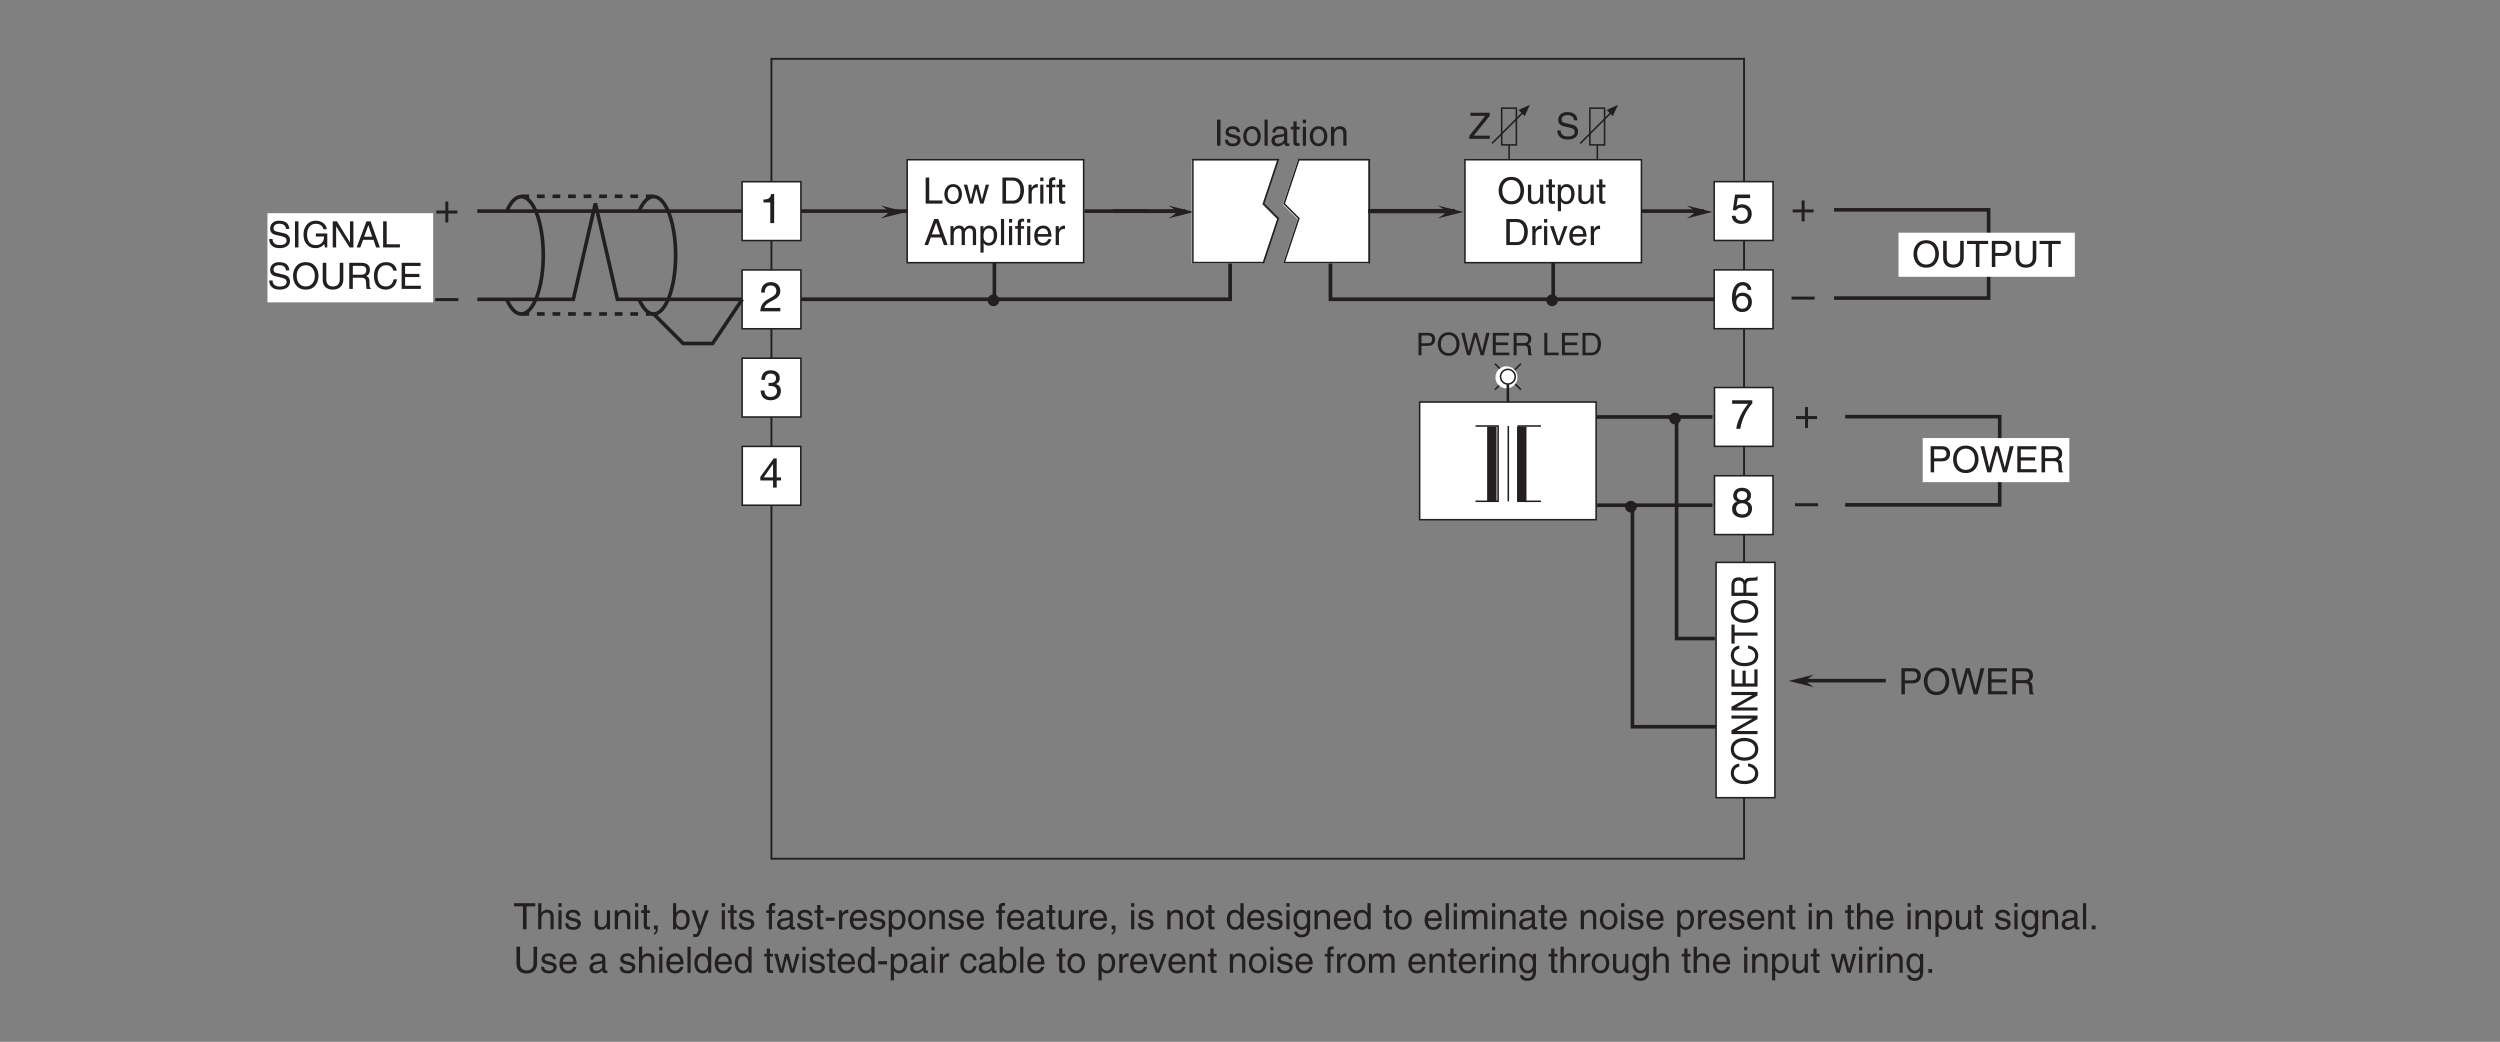 <?xml version="1.0" encoding="UTF-8"?>
<svg xmlns="http://www.w3.org/2000/svg" xmlns:xlink="http://www.w3.org/1999/xlink" width="481.89pt" height="200.81pt" viewBox="0 0 481.89 200.81" version="1.2">
<rect x="0" y="0" width="481.89" height="200.81" fill="#808080" stroke="none"/>
<defs>
<g>
<symbol overflow="visible" id="glyph0-0">
<path style="stroke:none;" d="M 0 0 L 3.5 0 L 3.5 -4.906 L 0 -4.906 Z M 1.75 -2.766 L 0.562 -4.547 L 2.938 -4.547 Z M 1.953 -2.453 L 3.156 -4.234 L 3.156 -0.672 Z M 0.562 -0.344 L 1.75 -2.141 L 2.938 -0.344 Z M 0.344 -4.234 L 1.547 -2.453 L 0.344 -0.672 Z M 0.344 -4.234 "/>
</symbol>
<symbol overflow="visible" id="glyph0-1">
<path style="stroke:none;" d="M 0.094 -4.422 L 1.797 -4.422 L 1.797 0 L 2.484 0 L 2.484 -4.422 L 4.172 -4.422 L 4.172 -5.031 L 0.094 -5.031 Z M 0.094 -4.422 "/>
</symbol>
<symbol overflow="visible" id="glyph0-2">
<path style="stroke:none;" d="M 3.438 -2.484 C 3.438 -3.531 2.719 -3.766 2.156 -3.766 C 1.562 -3.766 1.266 -3.406 1.078 -3.172 L 1.078 -5.031 L 0.453 -5.031 L 0.453 0 L 1.078 0 L 1.078 -2 C 1.078 -2.922 1.594 -3.219 2.094 -3.219 C 2.688 -3.219 2.828 -2.891 2.828 -2.391 L 2.828 0 L 3.438 0 Z M 3.438 -2.484 "/>
</symbol>
<symbol overflow="visible" id="glyph0-3">
<path style="stroke:none;" d="M 1.078 -3.656 L 0.469 -3.656 L 0.469 0 L 1.078 0 Z M 1.078 -4.328 L 1.078 -5.031 L 0.469 -5.031 L 0.469 -4.328 Z M 1.078 -4.328 "/>
</symbol>
<symbol overflow="visible" id="glyph0-4">
<path style="stroke:none;" d="M 3.125 -2.625 C 3.125 -2.797 3.031 -3.766 1.734 -3.766 C 1.016 -3.766 0.344 -3.406 0.344 -2.594 C 0.344 -2.094 0.672 -1.828 1.188 -1.703 L 1.906 -1.531 C 2.422 -1.406 2.625 -1.297 2.625 -1.016 C 2.625 -0.609 2.234 -0.422 1.797 -0.422 C 0.922 -0.422 0.844 -0.891 0.812 -1.172 L 0.219 -1.172 C 0.25 -0.734 0.344 0.109 1.797 0.109 C 2.625 0.109 3.25 -0.344 3.25 -1.109 C 3.25 -1.609 2.984 -1.891 2.219 -2.078 L 1.609 -2.219 C 1.125 -2.344 0.938 -2.422 0.938 -2.719 C 0.938 -3.172 1.484 -3.234 1.672 -3.234 C 2.438 -3.234 2.531 -2.844 2.531 -2.625 Z M 3.125 -2.625 "/>
</symbol>
<symbol overflow="visible" id="glyph0-5">
<path style="stroke:none;" d=""/>
</symbol>
<symbol overflow="visible" id="glyph0-6">
<path style="stroke:none;" d="M 3.422 0 L 3.422 -3.656 L 2.812 -3.656 L 2.812 -1.641 C 2.812 -1.109 2.578 -0.422 1.797 -0.422 C 1.406 -0.422 1.094 -0.625 1.094 -1.234 L 1.094 -3.656 L 0.469 -3.656 L 0.469 -1.031 C 0.469 -0.156 1.125 0.109 1.672 0.109 C 2.25 0.109 2.562 -0.125 2.828 -0.547 L 2.844 -0.531 L 2.844 0 Z M 3.422 0 "/>
</symbol>
<symbol overflow="visible" id="glyph0-7">
<path style="stroke:none;" d="M 3.438 -2.484 C 3.438 -3.531 2.719 -3.766 2.156 -3.766 C 1.531 -3.766 1.188 -3.344 1.047 -3.141 L 1.031 -3.141 L 1.031 -3.656 L 0.453 -3.656 L 0.453 0 L 1.078 0 L 1.078 -2 C 1.078 -2.984 1.688 -3.219 2.031 -3.219 C 2.641 -3.219 2.828 -2.891 2.828 -2.25 L 2.828 0 L 3.438 0 Z M 3.438 -2.484 "/>
</symbol>
<symbol overflow="visible" id="glyph0-8">
<path style="stroke:none;" d="M 1.797 -3.156 L 1.797 -3.656 L 1.219 -3.656 L 1.219 -4.688 L 0.594 -4.688 L 0.594 -3.656 L 0.094 -3.656 L 0.094 -3.156 L 0.594 -3.156 L 0.594 -0.734 C 0.594 -0.297 0.734 0.047 1.344 0.047 C 1.406 0.047 1.578 0.016 1.797 0 L 1.797 -0.484 L 1.578 -0.484 C 1.453 -0.484 1.219 -0.484 1.219 -0.766 L 1.219 -3.156 Z M 1.797 -3.156 "/>
</symbol>
<symbol overflow="visible" id="glyph0-9">
<path style="stroke:none;" d="M 0.609 0 L 0.984 0 C 0.984 0.328 0.906 0.672 0.609 0.703 L 0.609 1.031 C 0.75 1.016 1.344 0.891 1.344 -0.062 L 1.344 -0.734 L 0.609 -0.734 Z M 0.609 0 "/>
</symbol>
<symbol overflow="visible" id="glyph0-10">
<path style="stroke:none;" d="M 0.984 0 L 0.984 -0.453 L 1 -0.453 C 1.125 -0.25 1.391 0.109 2.016 0.109 C 3.25 0.109 3.625 -1.062 3.625 -1.938 C 3.625 -2.969 3.062 -3.766 2.094 -3.766 C 1.672 -3.766 1.297 -3.578 1.031 -3.203 L 1.016 -3.203 L 1.016 -5.031 L 0.406 -5.031 L 0.406 0 Z M 2.984 -1.844 C 2.984 -1.031 2.672 -0.422 2 -0.422 C 1.609 -0.422 1 -0.688 1 -1.656 C 1 -2.25 1.094 -3.219 1.984 -3.219 C 2.938 -3.219 2.984 -2.312 2.984 -1.844 Z M 2.984 -1.844 "/>
</symbol>
<symbol overflow="visible" id="glyph0-11">
<path style="stroke:none;" d="M 1.766 -0.672 L 1.75 -0.672 L 0.781 -3.656 L 0.078 -3.656 L 1.438 0.094 C 1.141 0.859 1.109 0.938 0.781 0.938 C 0.609 0.938 0.484 0.906 0.406 0.875 L 0.406 1.438 C 0.516 1.469 0.578 1.5 0.672 1.5 C 1.469 1.5 1.531 1.406 2.109 -0.062 C 2.578 -1.266 3 -2.469 3.422 -3.656 L 2.75 -3.656 Z M 1.766 -0.672 "/>
</symbol>
<symbol overflow="visible" id="glyph0-12">
<path style="stroke:none;" d="M 1.828 -3.156 L 1.828 -3.656 L 1.219 -3.656 L 1.219 -4.109 C 1.219 -4.406 1.312 -4.547 1.578 -4.547 C 1.656 -4.547 1.75 -4.531 1.828 -4.531 L 1.828 -5.078 C 1.734 -5.094 1.641 -5.094 1.547 -5.094 C 0.953 -5.094 0.609 -4.844 0.609 -4.297 L 0.609 -3.656 L 0.094 -3.656 L 0.094 -3.156 L 0.609 -3.156 L 0.609 0 L 1.219 0 L 1.219 -3.156 Z M 1.828 -3.156 "/>
</symbol>
<symbol overflow="visible" id="glyph0-13">
<path style="stroke:none;" d="M 1 -2.547 C 1.047 -2.828 1.141 -3.25 1.844 -3.25 C 2.422 -3.25 2.703 -3.047 2.703 -2.656 C 2.703 -2.297 2.531 -2.234 2.375 -2.219 L 1.359 -2.094 C 0.344 -1.969 0.25 -1.266 0.25 -0.953 C 0.25 -0.328 0.734 0.109 1.406 0.109 C 2.109 0.109 2.484 -0.234 2.719 -0.484 C 2.75 -0.203 2.828 0.062 3.375 0.062 C 3.516 0.062 3.609 0.031 3.703 0 L 3.703 -0.453 C 3.641 -0.438 3.562 -0.422 3.5 -0.422 C 3.375 -0.422 3.297 -0.484 3.297 -0.641 L 3.297 -2.75 C 3.297 -3.688 2.234 -3.766 1.953 -3.766 C 1.047 -3.766 0.469 -3.422 0.438 -2.547 Z M 2.688 -1.266 C 2.688 -0.781 2.125 -0.406 1.547 -0.406 C 1.094 -0.406 0.891 -0.641 0.891 -1.047 C 0.891 -1.5 1.375 -1.594 1.672 -1.641 C 2.438 -1.734 2.594 -1.797 2.688 -1.875 Z M 2.688 -1.266 "/>
</symbol>
<symbol overflow="visible" id="glyph0-14">
<path style="stroke:none;" d="M 2.016 -2.25 L 0.312 -2.25 L 0.312 -1.625 L 2.016 -1.625 Z M 2.016 -2.25 "/>
</symbol>
<symbol overflow="visible" id="glyph0-15">
<path style="stroke:none;" d="M 1.156 -2.125 C 1.156 -2.656 1.516 -3.109 2.094 -3.109 L 2.328 -3.109 L 2.328 -3.75 C 2.281 -3.766 2.234 -3.766 2.156 -3.766 C 1.703 -3.766 1.375 -3.484 1.141 -3.047 L 1.125 -3.047 L 1.125 -3.656 L 0.531 -3.656 L 0.531 0 L 1.156 0 Z M 1.156 -2.125 "/>
</symbol>
<symbol overflow="visible" id="glyph0-16">
<path style="stroke:none;" d="M 2.953 -1.141 C 2.922 -0.875 2.578 -0.422 2 -0.422 C 1.297 -0.422 0.938 -0.875 0.938 -1.625 L 3.609 -1.625 C 3.609 -2.922 3.094 -3.766 2.031 -3.766 C 0.828 -3.766 0.281 -2.859 0.281 -1.734 C 0.281 -0.672 0.891 0.109 1.922 0.109 C 2.5 0.109 2.75 -0.031 2.906 -0.141 C 3.375 -0.453 3.547 -0.969 3.562 -1.141 Z M 0.938 -2.125 C 0.938 -2.688 1.391 -3.219 1.953 -3.219 C 2.703 -3.219 2.938 -2.688 2.969 -2.125 Z M 0.938 -2.125 "/>
</symbol>
<symbol overflow="visible" id="glyph0-17">
<path style="stroke:none;" d="M 1 -1.656 C 1 -2.25 1.094 -3.219 1.984 -3.219 C 2.938 -3.219 2.984 -2.312 2.984 -1.844 C 2.984 -1.031 2.672 -0.422 2 -0.422 C 1.609 -0.422 1 -0.688 1 -1.656 Z M 0.406 1.453 L 1.016 1.453 L 1.016 -0.391 L 1.031 -0.391 C 1.203 -0.125 1.516 0.109 2.016 0.109 C 3.25 0.109 3.625 -1.062 3.625 -1.938 C 3.625 -2.969 3.062 -3.766 2.094 -3.766 C 1.422 -3.766 1.141 -3.359 1 -3.141 L 0.984 -3.141 L 0.984 -3.656 L 0.406 -3.656 Z M 0.406 1.453 "/>
</symbol>
<symbol overflow="visible" id="glyph0-18">
<path style="stroke:none;" d="M 0.25 -1.828 C 0.25 -0.891 0.781 0.094 1.953 0.094 C 3.109 0.094 3.641 -0.891 3.641 -1.828 C 3.641 -2.781 3.109 -3.766 1.953 -3.766 C 0.781 -3.766 0.25 -2.781 0.25 -1.828 Z M 0.875 -1.828 C 0.875 -2.328 1.062 -3.234 1.953 -3.234 C 2.828 -3.234 3.016 -2.328 3.016 -1.828 C 3.016 -1.344 2.828 -0.438 1.953 -0.438 C 1.062 -0.438 0.875 -1.344 0.875 -1.828 Z M 0.875 -1.828 "/>
</symbol>
<symbol overflow="visible" id="glyph0-19">
<path style="stroke:none;" d="M 3.5 -5.031 L 2.875 -5.031 L 2.875 -3.188 L 2.859 -3.141 C 2.719 -3.359 2.438 -3.766 1.766 -3.766 C 0.797 -3.766 0.25 -2.969 0.25 -1.938 C 0.25 -1.062 0.609 0.109 1.859 0.109 C 2.219 0.109 2.625 0 2.891 -0.5 L 2.906 -0.5 L 2.906 0 L 3.5 0 Z M 0.875 -1.844 C 0.875 -2.312 0.938 -3.219 1.891 -3.219 C 2.766 -3.219 2.875 -2.25 2.875 -1.656 C 2.875 -0.688 2.266 -0.422 1.875 -0.422 C 1.203 -0.422 0.875 -1.031 0.875 -1.844 Z M 0.875 -1.844 "/>
</symbol>
<symbol overflow="visible" id="glyph0-20">
<path style="stroke:none;" d="M 0.922 -1.844 C 0.922 -2.312 0.969 -3.219 1.922 -3.219 C 2.812 -3.219 2.906 -2.25 2.906 -1.656 C 2.906 -0.688 2.297 -0.422 1.906 -0.422 C 1.234 -0.422 0.922 -1.031 0.922 -1.844 Z M 3.5 -3.656 L 2.906 -3.656 L 2.906 -3.141 L 2.891 -3.141 C 2.75 -3.359 2.469 -3.766 1.812 -3.766 C 0.828 -3.766 0.281 -2.969 0.281 -1.938 C 0.281 -1.062 0.641 0.109 1.891 0.109 C 2.375 0.109 2.703 -0.125 2.859 -0.391 L 2.859 -0.406 L 2.875 -0.406 L 2.875 -0.266 C 2.875 0.172 2.891 1.031 1.828 1.031 C 1.688 1.031 1.125 1.031 1.016 0.453 L 0.391 0.453 C 0.516 1.422 1.359 1.547 1.797 1.547 C 3.484 1.547 3.5 0.219 3.5 -0.297 Z M 3.5 -3.656 "/>
</symbol>
<symbol overflow="visible" id="glyph0-21">
<path style="stroke:none;" d="M 1.078 -5.031 L 0.469 -5.031 L 0.469 0 L 1.078 0 Z M 1.078 -5.031 "/>
</symbol>
<symbol overflow="visible" id="glyph0-22">
<path style="stroke:none;" d="M 0.453 0 L 1.078 0 L 1.078 -2 C 1.078 -2.984 1.688 -3.219 2.031 -3.219 C 2.484 -3.219 2.609 -2.844 2.609 -2.531 L 2.609 0 L 3.234 0 L 3.234 -2.234 C 3.234 -2.719 3.562 -3.219 4.094 -3.219 C 4.609 -3.219 4.766 -2.875 4.766 -2.359 L 4.766 0 L 5.391 0 L 5.391 -2.531 C 5.391 -3.562 4.641 -3.766 4.25 -3.766 C 3.688 -3.766 3.438 -3.516 3.125 -3.172 C 3.031 -3.359 2.812 -3.766 2.156 -3.766 C 1.5 -3.766 1.188 -3.344 1.047 -3.141 L 1.031 -3.141 L 1.031 -3.656 L 0.453 -3.656 Z M 0.453 0 "/>
</symbol>
<symbol overflow="visible" id="glyph0-23">
<path style="stroke:none;" d="M 1.344 -0.734 L 0.609 -0.734 L 0.609 0 L 1.344 0 Z M 1.344 -0.734 "/>
</symbol>
<symbol overflow="visible" id="glyph0-24">
<path style="stroke:none;" d="M 3.828 -5.031 L 3.828 -1.844 C 3.828 -0.75 3.125 -0.469 2.5 -0.469 C 1.891 -0.469 1.234 -0.766 1.234 -1.859 L 1.234 -5.031 L 0.547 -5.031 L 0.547 -1.672 C 0.547 -0.734 1.141 0.141 2.484 0.141 C 3.859 0.141 4.516 -0.734 4.516 -1.766 L 4.516 -5.031 Z M 3.828 -5.031 "/>
</symbol>
<symbol overflow="visible" id="glyph0-25">
<path style="stroke:none;" d="M 2.5 -2.828 L 2.516 -2.828 L 3.266 0 L 3.906 0 L 4.969 -3.656 L 4.344 -3.656 L 3.609 -0.781 L 3.594 -0.781 L 2.875 -3.656 L 2.188 -3.656 L 1.484 -0.781 L 1.469 -0.781 L 0.766 -3.656 L 0.094 -3.656 L 1.156 0 L 1.797 0 Z M 2.5 -2.828 "/>
</symbol>
<symbol overflow="visible" id="glyph0-26">
<path style="stroke:none;" d="M 3.344 -2.422 C 3.297 -3.062 2.922 -3.766 1.969 -3.766 C 0.75 -3.766 0.203 -2.859 0.203 -1.734 C 0.203 -0.672 0.812 0.109 1.844 0.109 C 2.922 0.109 3.281 -0.719 3.344 -1.297 L 2.75 -1.297 C 2.641 -0.734 2.281 -0.422 1.875 -0.422 C 1.016 -0.422 0.875 -1.203 0.875 -1.828 C 0.875 -2.484 1.109 -3.219 1.875 -3.219 C 2.391 -3.219 2.672 -2.922 2.75 -2.422 Z M 3.344 -2.422 "/>
</symbol>
<symbol overflow="visible" id="glyph0-27">
<path style="stroke:none;" d="M 1.734 -0.672 L 1.719 -0.672 L 0.766 -3.656 L 0.062 -3.656 L 1.391 0 L 2.047 0 L 3.438 -3.656 L 2.766 -3.656 Z M 1.734 -0.672 "/>
</symbol>
<symbol overflow="visible" id="glyph0-28">
<path style="stroke:none;" d="M 4.203 -3.562 C 4.172 -4.109 4 -5.156 2.234 -5.156 C 1.016 -5.156 0.516 -4.391 0.516 -3.609 C 0.516 -2.734 1.25 -2.5 1.578 -2.422 L 2.609 -2.188 C 3.438 -1.984 3.688 -1.812 3.688 -1.297 C 3.688 -0.578 2.859 -0.453 2.359 -0.453 C 1.719 -0.453 0.984 -0.719 0.984 -1.625 L 0.344 -1.625 C 0.344 -1.156 0.422 -0.734 0.859 -0.344 C 1.078 -0.141 1.438 0.141 2.375 0.141 C 3.234 0.141 4.344 -0.203 4.344 -1.391 C 4.344 -2.188 3.844 -2.578 3.203 -2.734 L 1.766 -3.062 C 1.469 -3.125 1.172 -3.266 1.172 -3.703 C 1.172 -4.453 1.891 -4.578 2.312 -4.578 C 2.891 -4.578 3.531 -4.328 3.562 -3.562 Z M 4.203 -3.562 "/>
</symbol>
<symbol overflow="visible" id="glyph0-29">
<path style="stroke:none;" d="M 4.109 -0.609 L 1.016 -0.609 L 4.109 -4.438 L 4.109 -5.031 L 0.391 -5.031 L 0.391 -4.422 L 3.234 -4.422 L 0.156 -0.562 L 0.156 0 L 4.109 0 Z M 4.109 -0.609 "/>
</symbol>
<symbol overflow="visible" id="glyph0-30">
<path style="stroke:none;" d="M 4.469 -2.516 C 4.469 -1.328 3.812 -0.469 2.719 -0.469 C 1.625 -0.469 0.969 -1.328 0.969 -2.516 C 0.969 -3.703 1.625 -4.562 2.719 -4.562 C 3.812 -4.562 4.469 -3.703 4.469 -2.516 Z M 5.172 -2.516 C 5.172 -3.594 4.594 -5.156 2.719 -5.156 C 0.844 -5.156 0.266 -3.594 0.266 -2.516 C 0.266 -1.422 0.844 0.141 2.719 0.141 C 4.594 0.141 5.172 -1.422 5.172 -2.516 Z M 5.172 -2.516 "/>
</symbol>
<symbol overflow="visible" id="glyph0-31">
<path style="stroke:none;" d="M 1.281 -4.438 L 2.656 -4.438 C 3.219 -4.438 3.656 -4.234 3.656 -3.609 C 3.656 -2.922 3.234 -2.703 2.625 -2.703 L 1.281 -2.703 Z M 1.281 -2.125 L 2.859 -2.125 C 3.953 -2.125 4.359 -2.906 4.359 -3.609 C 4.359 -4.422 3.797 -5.031 2.859 -5.031 L 0.609 -5.031 L 0.609 0 L 1.281 0 Z M 1.281 -2.125 "/>
</symbol>
<symbol overflow="visible" id="glyph0-32">
<path style="stroke:none;" d="M 3.297 -4.172 L 3.312 -4.172 L 4.453 0 L 5.172 0 L 6.5 -5.031 L 5.75 -5.031 L 4.812 -0.938 L 4.797 -0.938 L 3.672 -5.031 L 2.922 -5.031 L 1.797 -0.938 L 1.781 -0.938 L 0.844 -5.031 L 0.109 -5.031 L 1.422 0 L 2.141 0 Z M 3.297 -4.172 "/>
</symbol>
<symbol overflow="visible" id="glyph0-33">
<path style="stroke:none;" d="M 4.312 -0.609 L 1.281 -0.609 L 1.281 -2.281 L 4.031 -2.281 L 4.031 -2.891 L 1.281 -2.891 L 1.281 -4.422 L 4.266 -4.422 L 4.266 -5.031 L 0.609 -5.031 L 0.609 0 L 4.312 0 Z M 4.312 -0.609 "/>
</symbol>
<symbol overflow="visible" id="glyph0-34">
<path style="stroke:none;" d="M 1.297 -2.156 L 2.938 -2.156 C 3.75 -2.156 3.844 -1.672 3.844 -1.266 C 3.844 -1.078 3.859 -0.312 3.953 0 L 4.781 0 L 4.781 -0.109 C 4.578 -0.234 4.547 -0.344 4.531 -0.609 L 4.5 -1.531 C 4.469 -2.219 4.172 -2.359 3.891 -2.469 C 4.219 -2.656 4.594 -2.938 4.594 -3.672 C 4.594 -4.734 3.766 -5.031 2.938 -5.031 L 0.609 -5.031 L 0.609 0 L 1.297 0 Z M 1.297 -4.438 L 2.984 -4.438 C 3.328 -4.438 3.891 -4.375 3.891 -3.609 C 3.891 -2.859 3.359 -2.734 2.875 -2.734 L 1.297 -2.734 Z M 1.297 -4.438 "/>
</symbol>
<symbol overflow="visible" id="glyph0-35">
<path style="stroke:none;" d="M 0.562 0 L 2.578 0 C 4.234 0 4.719 -1.453 4.719 -2.578 C 4.719 -4.031 3.906 -5.031 2.609 -5.031 L 0.562 -5.031 Z M 1.25 -4.438 L 2.516 -4.438 C 3.438 -4.438 4.016 -3.812 4.016 -2.547 C 4.016 -1.281 3.438 -0.578 2.562 -0.578 L 1.25 -0.578 Z M 1.25 -4.438 "/>
</symbol>
<symbol overflow="visible" id="glyph0-36">
<path style="stroke:none;" d="M 1.312 -5.031 L 0.641 -5.031 L 0.641 0 L 1.312 0 Z M 1.312 -5.031 "/>
</symbol>
<symbol overflow="visible" id="glyph0-37">
<path style="stroke:none;" d="M 1.219 -5.031 L 0.531 -5.031 L 0.531 0 L 3.766 0 L 3.766 -0.609 L 1.219 -0.609 Z M 1.219 -5.031 "/>
</symbol>
<symbol overflow="visible" id="glyph0-38">
<path style="stroke:none;" d="M 3.344 -1.469 L 3.844 0 L 4.578 0 L 2.766 -5.031 L 1.984 -5.031 L 0.094 0 L 0.797 0 L 1.328 -1.469 Z M 1.531 -2.062 L 2.344 -4.281 L 2.359 -4.281 L 3.094 -2.062 Z M 1.531 -2.062 "/>
</symbol>
<symbol overflow="visible" id="glyph0-39">
<path style="stroke:none;" d="M 2.719 -2.109 L 4.297 -2.109 C 4.297 -1.562 4.172 -1.125 3.734 -0.766 C 3.359 -0.469 2.969 -0.453 2.703 -0.453 C 1.375 -0.453 1.031 -1.5 1.031 -2.516 C 1.031 -3.844 1.781 -4.562 2.688 -4.562 C 3.234 -4.562 3.969 -4.375 4.188 -3.5 L 4.844 -3.5 C 4.703 -4.625 3.656 -5.156 2.719 -5.156 C 1.078 -5.156 0.344 -3.781 0.344 -2.562 C 0.344 -2.016 0.359 -1.156 1.125 -0.438 C 1.391 -0.188 1.812 0.141 2.672 0.141 C 3.359 0.141 3.984 -0.172 4.328 -0.656 L 4.484 0 L 4.922 0 L 4.922 -2.688 L 2.719 -2.688 Z M 2.719 -2.109 "/>
</symbol>
<symbol overflow="visible" id="glyph0-40">
<path style="stroke:none;" d="M 3.859 -0.969 L 3.844 -0.969 L 1.344 -5.031 L 0.531 -5.031 L 0.531 0 L 1.188 0 L 1.188 -4.062 L 1.203 -4.062 L 3.766 0 L 4.516 0 L 4.516 -5.031 L 3.859 -5.031 Z M 3.859 -0.969 "/>
</symbol>
<symbol overflow="visible" id="glyph0-41">
<path style="stroke:none;" d="M 4.719 -3.516 C 4.625 -4.359 3.953 -5.156 2.656 -5.156 C 1.188 -5.156 0.312 -4.094 0.312 -2.547 C 0.312 -0.609 1.422 0.141 2.562 0.141 C 2.953 0.141 4.484 0.047 4.766 -1.844 L 4.109 -1.844 C 3.875 -0.672 3.109 -0.469 2.672 -0.469 C 1.422 -0.469 1.016 -1.375 1.016 -2.562 C 1.016 -3.891 1.75 -4.562 2.656 -4.562 C 3.141 -4.562 3.875 -4.391 4.062 -3.516 Z M 4.719 -3.516 "/>
</symbol>
<symbol overflow="visible" id="glyph1-0">
<path style="stroke:none;" d="M 0 0 L 4 0 L 4 -5.594 L 0 -5.594 Z M 2 -3.156 L 0.641 -5.203 L 3.359 -5.203 Z M 2.234 -2.797 L 3.594 -4.844 L 3.594 -0.766 Z M 0.641 -0.406 L 2 -2.438 L 3.359 -0.406 Z M 0.406 -4.844 L 1.766 -2.797 L 0.406 -0.766 Z M 0.406 -4.844 "/>
</symbol>
<symbol overflow="visible" id="glyph1-1">
<path style="stroke:none;" d="M 4.188 -1.375 L 4.188 -1.969 L 3.359 -1.969 L 3.359 -5.625 L 2.781 -5.625 L 0.203 -2.062 L 0.203 -1.375 L 2.656 -1.375 L 2.656 0 L 3.359 0 L 3.359 -1.375 Z M 2.641 -4.531 L 2.656 -4.531 L 2.656 -1.969 L 0.844 -1.969 Z M 2.641 -4.531 "/>
</symbol>
<symbol overflow="visible" id="glyph1-2">
<path style="stroke:none;" d="M 0.297 -4.812 L 3.391 -4.812 C 2.312 -3.562 1.281 -1.547 1.094 0 L 1.875 0 C 2.281 -2.516 3.625 -4.297 4.188 -4.891 L 4.188 -5.5 L 0.297 -5.5 Z M 0.297 -4.812 "/>
</symbol>
<symbol overflow="visible" id="glyph1-3">
<path style="stroke:none;" d="M 3.938 -4.172 C 3.938 -4.828 3.453 -5.625 2.203 -5.625 C 0.859 -5.625 0.5 -4.656 0.5 -4.078 C 0.5 -3.547 0.781 -3.172 1.25 -2.984 C 0.656 -2.75 0.297 -2.297 0.297 -1.609 C 0.297 -1.344 0.297 -0.734 0.875 -0.281 C 1.328 0.078 1.922 0.156 2.234 0.156 C 3.562 0.156 4.141 -0.719 4.141 -1.625 C 4.141 -2.047 3.969 -2.672 3.219 -2.984 C 3.469 -3.125 3.938 -3.375 3.938 -4.172 Z M 2.219 -2.641 C 2.859 -2.641 3.391 -2.297 3.391 -1.547 C 3.391 -0.656 2.766 -0.484 2.25 -0.484 C 1.281 -0.484 1.062 -1.156 1.062 -1.594 C 1.062 -2.125 1.422 -2.641 2.219 -2.641 Z M 2.203 -3.25 C 1.703 -3.25 1.219 -3.578 1.219 -4.109 C 1.219 -4.469 1.406 -4.984 2.156 -4.984 C 2.984 -4.984 3.203 -4.5 3.203 -4.156 C 3.203 -3.641 2.812 -3.25 2.203 -3.25 Z M 2.203 -3.25 "/>
</symbol>
<symbol overflow="visible" id="glyph1-4">
<path style="stroke:none;" d="M 1.797 -2.594 C 1.891 -2.594 2.016 -2.594 2.109 -2.594 C 2.594 -2.594 3.422 -2.516 3.422 -1.562 C 3.422 -0.922 2.922 -0.484 2.203 -0.484 C 1.156 -0.484 1.031 -1.188 1 -1.719 L 0.266 -1.719 C 0.312 -1.078 0.484 -0.422 1.109 -0.094 C 1.391 0.047 1.734 0.156 2.156 0.156 C 3.578 0.156 4.172 -0.734 4.172 -1.656 C 4.172 -2.406 3.781 -2.797 3.234 -2.969 L 3.234 -2.984 C 3.547 -3.078 3.953 -3.422 3.953 -4.141 C 3.953 -5 3.312 -5.625 2.219 -5.625 C 0.75 -5.625 0.406 -4.609 0.406 -3.781 L 1.094 -3.781 C 1.125 -4.172 1.188 -4.984 2.188 -4.984 C 3.031 -4.984 3.234 -4.438 3.234 -4.109 C 3.234 -3.406 2.703 -3.188 2.156 -3.188 C 2.047 -3.188 1.906 -3.188 1.797 -3.203 Z M 1.797 -2.594 "/>
</symbol>
<symbol overflow="visible" id="glyph1-5">
<path style="stroke:none;" d="M 2.875 -5.625 L 2.312 -5.625 C 2.094 -4.703 1.719 -4.609 0.812 -4.547 L 0.812 -3.984 L 2.125 -3.984 L 2.125 0 L 2.875 0 Z M 2.875 -5.625 "/>
</symbol>
<symbol overflow="visible" id="glyph1-6">
<path style="stroke:none;" d="M 1.062 -3.609 C 1.078 -4 1.125 -4.984 2.188 -4.984 C 3.016 -4.984 3.297 -4.422 3.297 -3.969 C 3.297 -3.234 2.875 -3.016 2.266 -2.656 L 1.531 -2.234 C 0.781 -1.797 0.25 -1.172 0.203 0 L 4.062 0 L 4.062 -0.656 L 1 -0.656 C 1.031 -0.875 1.203 -1.312 1.969 -1.75 L 2.547 -2.062 C 3.391 -2.516 4.062 -2.938 4.062 -3.938 C 4.062 -4.984 3.266 -5.625 2.297 -5.625 C 1.688 -5.625 0.359 -5.438 0.359 -3.609 Z M 1.062 -3.609 "/>
</symbol>
<symbol overflow="visible" id="glyph1-7">
<path style="stroke:none;" d="M 1.422 -4.812 L 3.797 -4.812 L 3.797 -5.5 L 0.891 -5.5 L 0.469 -2.484 L 1.078 -2.453 C 1.344 -2.797 1.703 -2.984 2.109 -2.984 C 2.812 -2.984 3.359 -2.547 3.359 -1.75 C 3.359 -1.047 2.906 -0.453 2.172 -0.453 C 1.547 -0.453 1.062 -0.75 0.984 -1.406 L 0.25 -1.406 C 0.391 -0.141 1.344 0.156 2.078 0.156 C 3.828 0.156 4.109 -1.203 4.109 -1.828 C 4.109 -2.984 3.172 -3.625 2.266 -3.625 C 1.766 -3.625 1.422 -3.453 1.172 -3.266 Z M 1.422 -4.812 "/>
</symbol>
<symbol overflow="visible" id="glyph1-8">
<path style="stroke:none;" d="M 4.031 -4.125 C 3.953 -5.266 3.031 -5.625 2.391 -5.625 C 0.703 -5.625 0.297 -3.844 0.297 -2.609 C 0.297 -1.875 0.406 -1.188 0.734 -0.656 C 1.141 -0.047 1.75 0.156 2.188 0.156 C 2.969 0.156 3.312 -0.062 3.609 -0.391 C 3.984 -0.812 4.141 -1.219 4.141 -1.797 C 4.141 -3.141 3.078 -3.578 2.391 -3.578 C 1.609 -3.578 1.219 -3.203 1.047 -2.891 L 1.031 -2.906 C 1.031 -3.5 1.266 -4.984 2.375 -4.984 C 2.969 -4.984 3.25 -4.625 3.344 -4.125 Z M 1.125 -1.734 C 1.125 -2.391 1.5 -2.953 2.281 -2.953 C 3.156 -2.953 3.422 -2.266 3.422 -1.766 C 3.422 -1.016 2.984 -0.484 2.312 -0.484 C 1.484 -0.484 1.125 -1.125 1.125 -1.734 Z M 1.125 -1.734 "/>
</symbol>
<symbol overflow="visible" id="glyph1-9">
<path style="stroke:none;" d="M 2.047 -2.312 L 0.312 -2.312 L 0.312 -1.734 L 2.047 -1.734 L 2.047 0 L 2.625 0 L 2.625 -1.734 L 4.359 -1.734 L 4.359 -2.312 L 2.625 -2.312 L 2.625 -4.047 L 2.047 -4.047 Z M 2.047 -2.312 "/>
</symbol>
<symbol overflow="visible" id="glyph1-10">
<path style="stroke:none;" d="M 4.453 -2.5 L 0 -2.5 L 0 -1.922 L 4.453 -1.922 Z M 4.453 -2.5 "/>
</symbol>
<symbol overflow="visible" id="glyph2-0">
<path style="stroke:none;" d="M 0 0 L 3 0 L 3 -4.203 L 0 -4.203 Z M 1.5 -2.375 L 0.484 -3.906 L 2.516 -3.906 Z M 1.688 -2.094 L 2.703 -3.625 L 2.703 -0.562 Z M 0.484 -0.297 L 1.5 -1.828 L 2.516 -0.297 Z M 0.297 -3.625 L 1.312 -2.094 L 0.297 -0.562 Z M 0.297 -3.625 "/>
</symbol>
<symbol overflow="visible" id="glyph2-1">
<path style="stroke:none;" d="M 1.094 -3.812 L 2.281 -3.812 C 2.766 -3.812 3.125 -3.641 3.125 -3.094 C 3.125 -2.516 2.781 -2.312 2.25 -2.312 L 1.094 -2.312 Z M 1.094 -1.812 L 2.453 -1.812 C 3.391 -1.812 3.734 -2.5 3.734 -3.094 C 3.734 -3.797 3.25 -4.312 2.453 -4.312 L 0.516 -4.312 L 0.516 0 L 1.094 0 Z M 1.094 -1.812 "/>
</symbol>
<symbol overflow="visible" id="glyph2-2">
<path style="stroke:none;" d="M 3.828 -2.156 C 3.828 -1.141 3.266 -0.406 2.328 -0.406 C 1.391 -0.406 0.828 -1.141 0.828 -2.156 C 0.828 -3.172 1.391 -3.906 2.328 -3.906 C 3.266 -3.906 3.828 -3.172 3.828 -2.156 Z M 4.438 -2.156 C 4.438 -3.078 3.938 -4.422 2.328 -4.422 C 0.719 -4.422 0.234 -3.078 0.234 -2.156 C 0.234 -1.219 0.719 0.109 2.328 0.109 C 3.938 0.109 4.438 -1.219 4.438 -2.156 Z M 4.438 -2.156 "/>
</symbol>
<symbol overflow="visible" id="glyph2-3">
<path style="stroke:none;" d="M 2.828 -3.562 L 2.844 -3.562 L 3.828 0 L 4.438 0 L 5.562 -4.312 L 4.922 -4.312 L 4.125 -0.797 L 4.109 -0.797 L 3.141 -4.312 L 2.516 -4.312 L 1.547 -0.797 L 1.531 -0.797 L 0.719 -4.312 L 0.094 -4.312 L 1.219 0 L 1.828 0 Z M 2.828 -3.562 "/>
</symbol>
<symbol overflow="visible" id="glyph2-4">
<path style="stroke:none;" d="M 3.703 -0.516 L 1.094 -0.516 L 1.094 -1.953 L 3.453 -1.953 L 3.453 -2.469 L 1.094 -2.469 L 1.094 -3.797 L 3.656 -3.797 L 3.656 -4.312 L 0.516 -4.312 L 0.516 0 L 3.703 0 Z M 3.703 -0.516 "/>
</symbol>
<symbol overflow="visible" id="glyph2-5">
<path style="stroke:none;" d="M 1.109 -1.844 L 2.516 -1.844 C 3.219 -1.844 3.281 -1.438 3.281 -1.078 C 3.281 -0.922 3.312 -0.266 3.391 0 L 4.109 0 L 4.109 -0.094 C 3.922 -0.203 3.891 -0.281 3.891 -0.531 L 3.859 -1.312 C 3.828 -1.906 3.578 -2.016 3.344 -2.125 C 3.609 -2.281 3.938 -2.516 3.938 -3.156 C 3.938 -4.062 3.234 -4.312 2.516 -4.312 L 0.531 -4.312 L 0.531 0 L 1.109 0 Z M 1.109 -3.812 L 2.562 -3.812 C 2.844 -3.812 3.344 -3.75 3.344 -3.094 C 3.344 -2.453 2.891 -2.344 2.453 -2.344 L 1.109 -2.344 Z M 1.109 -3.812 "/>
</symbol>
<symbol overflow="visible" id="glyph2-6">
<path style="stroke:none;" d=""/>
</symbol>
<symbol overflow="visible" id="glyph2-7">
<path style="stroke:none;" d="M 1.031 -4.312 L 0.453 -4.312 L 0.453 0 L 3.219 0 L 3.219 -0.516 L 1.031 -0.516 Z M 1.031 -4.312 "/>
</symbol>
<symbol overflow="visible" id="glyph2-8">
<path style="stroke:none;" d="M 0.484 0 L 2.203 0 C 3.625 0 4.047 -1.25 4.047 -2.219 C 4.047 -3.453 3.359 -4.312 2.234 -4.312 L 0.484 -4.312 Z M 1.062 -3.812 L 2.156 -3.812 C 2.953 -3.812 3.438 -3.266 3.438 -2.172 C 3.438 -1.094 2.953 -0.5 2.203 -0.5 L 1.062 -0.5 Z M 1.062 -3.812 "/>
</symbol>
<symbol overflow="visible" id="glyph3-0">
<path style="stroke:none;" d="M 0 0 L 0 -3.141 L -4.906 -3.141 L -4.906 0 Z M -2.766 -1.578 L -4.547 -0.5 L -4.547 -2.641 Z M -2.453 -1.766 L -4.234 -2.828 L -0.672 -2.828 Z M -0.344 -0.5 L -2.141 -1.578 L -0.344 -2.641 Z M -4.234 -0.312 L -2.453 -1.391 L -0.672 -0.312 Z M -4.234 -0.312 "/>
</symbol>
<symbol overflow="visible" id="glyph3-1">
<path style="stroke:none;" d="M -3.516 -4.25 C -4.359 -4.156 -5.156 -3.547 -5.156 -2.391 C -5.156 -1.078 -4.094 -0.281 -2.547 -0.281 C -0.609 -0.281 0.141 -1.281 0.141 -2.312 C 0.141 -2.656 0.047 -4.031 -1.844 -4.281 L -1.844 -3.703 C -0.672 -3.484 -0.469 -2.797 -0.469 -2.406 C -0.469 -1.281 -1.375 -0.906 -2.562 -0.906 C -3.891 -0.906 -4.562 -1.562 -4.562 -2.391 C -4.562 -2.828 -4.391 -3.484 -3.516 -3.656 Z M -3.516 -4.25 "/>
</symbol>
<symbol overflow="visible" id="glyph3-2">
<path style="stroke:none;" d="M -2.516 -4.031 C -1.328 -4.031 -0.469 -3.438 -0.469 -2.453 C -0.469 -1.469 -1.328 -0.875 -2.516 -0.875 C -3.703 -0.875 -4.562 -1.469 -4.562 -2.453 C -4.562 -3.438 -3.703 -4.031 -2.516 -4.031 Z M -2.516 -4.656 C -3.594 -4.656 -5.156 -4.141 -5.156 -2.453 C -5.156 -0.766 -3.594 -0.25 -2.516 -0.25 C -1.422 -0.25 0.141 -0.766 0.141 -2.453 C 0.141 -4.141 -1.422 -4.656 -2.516 -4.656 Z M -2.516 -4.656 "/>
</symbol>
<symbol overflow="visible" id="glyph3-3">
<path style="stroke:none;" d="M -0.969 -3.469 L -5.031 -1.203 L -5.031 -0.484 L 0 -0.484 L 0 -1.078 L -4.062 -1.078 L 0 -3.375 L 0 -4.062 L -5.031 -4.062 L -5.031 -3.469 Z M -0.969 -3.469 "/>
</symbol>
<symbol overflow="visible" id="glyph3-4">
<path style="stroke:none;" d="M -0.609 -3.875 L -0.609 -1.156 L -2.281 -1.156 L -2.281 -3.625 L -2.891 -3.625 L -2.891 -1.156 L -4.422 -1.156 L -4.422 -3.828 L -5.031 -3.828 L -5.031 -0.547 L 0 -0.547 L 0 -3.875 Z M -0.609 -3.875 "/>
</symbol>
<symbol overflow="visible" id="glyph3-5">
<path style="stroke:none;" d="M -4.422 -0.094 L -4.422 -1.625 L 0 -1.625 L 0 -2.234 L -4.422 -2.234 L -4.422 -3.766 L -5.031 -3.766 L -5.031 -0.094 Z M -4.422 -0.094 "/>
</symbol>
<symbol overflow="visible" id="glyph3-6">
<path style="stroke:none;" d="M -2.156 -1.172 L -2.156 -2.641 C -2.156 -3.375 -1.672 -3.453 -1.266 -3.453 C -1.078 -3.453 -0.312 -3.469 0 -3.562 L 0 -4.312 L -0.109 -4.312 C -0.234 -4.125 -0.344 -4.094 -0.609 -4.078 L -1.531 -4.047 C -2.219 -4.016 -2.359 -3.766 -2.469 -3.5 C -2.656 -3.797 -2.938 -4.125 -3.672 -4.125 C -4.734 -4.125 -5.031 -3.391 -5.031 -2.641 L -5.031 -0.547 L 0 -0.547 L 0 -1.172 Z M -4.438 -1.172 L -4.438 -2.688 C -4.438 -2.984 -4.375 -3.5 -3.609 -3.5 C -2.859 -3.5 -2.734 -3.031 -2.734 -2.578 L -2.734 -1.172 Z M -4.438 -1.172 "/>
</symbol>
</g>
</defs>
<g id="surface1">
<g style="fill:rgb(13.73%,12.16%,12.549%);fill-opacity:1;">
  <use xlink:href="#glyph0-1" x="99.007" y="179.126"/>
  <use xlink:href="#glyph0-2" x="103.28" y="179.126"/>
  <use xlink:href="#glyph0-3" x="107.169" y="179.126"/>
  <use xlink:href="#glyph0-4" x="108.721" y="179.126"/>
  <use xlink:href="#glyph0-5" x="112.218" y="179.126"/>
  <use xlink:href="#glyph0-6" x="114.162" y="179.126"/>
  <use xlink:href="#glyph0-7" x="118.05" y="179.126"/>
  <use xlink:href="#glyph0-3" x="121.939" y="179.126"/>
  <use xlink:href="#glyph0-8" x="123.491" y="179.126"/>
  <use xlink:href="#glyph0-9" x="125.435" y="179.126"/>
  <use xlink:href="#glyph0-5" x="127.38" y="179.126"/>
  <use xlink:href="#glyph0-10" x="129.324" y="179.126"/>
  <use xlink:href="#glyph0-11" x="133.212" y="179.126"/>
  <use xlink:href="#glyph0-5" x="136.709" y="179.126"/>
  <use xlink:href="#glyph0-3" x="138.653" y="179.126"/>
  <use xlink:href="#glyph0-8" x="140.205" y="179.126"/>
  <use xlink:href="#glyph0-4" x="142.15" y="179.126"/>
  <use xlink:href="#glyph0-5" x="145.646" y="179.126"/>
  <use xlink:href="#glyph0-12" x="147.59" y="179.126"/>
  <use xlink:href="#glyph0-13" x="149.535" y="179.126"/>
  <use xlink:href="#glyph0-4" x="153.423" y="179.126"/>
  <use xlink:href="#glyph0-8" x="156.92" y="179.126"/>
  <use xlink:href="#glyph0-14" x="158.864" y="179.126"/>
  <use xlink:href="#glyph0-15" x="161.193" y="179.126"/>
  <use xlink:href="#glyph0-16" x="163.521" y="179.126"/>
  <use xlink:href="#glyph0-4" x="167.41" y="179.126"/>
  <use xlink:href="#glyph0-17" x="170.906" y="179.126"/>
  <use xlink:href="#glyph0-18" x="174.795" y="179.126"/>
  <use xlink:href="#glyph0-7" x="178.683" y="179.126"/>
  <use xlink:href="#glyph0-4" x="182.571" y="179.126"/>
  <use xlink:href="#glyph0-16" x="186.068" y="179.126"/>
  <use xlink:href="#glyph0-5" x="189.956" y="179.126"/>
  <use xlink:href="#glyph0-12" x="191.901" y="179.126"/>
  <use xlink:href="#glyph0-16" x="193.845" y="179.126"/>
  <use xlink:href="#glyph0-13" x="197.733" y="179.126"/>
  <use xlink:href="#glyph0-8" x="201.621" y="179.126"/>
  <use xlink:href="#glyph0-6" x="203.565" y="179.126"/>
  <use xlink:href="#glyph0-15" x="207.454" y="179.126"/>
  <use xlink:href="#glyph0-16" x="209.783" y="179.126"/>
  <use xlink:href="#glyph0-9" x="213.671" y="179.126"/>
  <use xlink:href="#glyph0-5" x="215.615" y="179.126"/>
  <use xlink:href="#glyph0-3" x="217.559" y="179.126"/>
  <use xlink:href="#glyph0-4" x="219.112" y="179.126"/>
  <use xlink:href="#glyph0-5" x="222.608" y="179.126"/>
  <use xlink:href="#glyph0-7" x="224.553" y="179.126"/>
  <use xlink:href="#glyph0-18" x="228.441" y="179.126"/>
  <use xlink:href="#glyph0-8" x="232.329" y="179.126"/>
  <use xlink:href="#glyph0-5" x="234.273" y="179.126"/>
  <use xlink:href="#glyph0-19" x="236.218" y="179.126"/>
  <use xlink:href="#glyph0-16" x="240.106" y="179.126"/>
  <use xlink:href="#glyph0-4" x="243.994" y="179.126"/>
  <use xlink:href="#glyph0-3" x="247.491" y="179.126"/>
  <use xlink:href="#glyph0-20" x="249.043" y="179.126"/>
  <use xlink:href="#glyph0-7" x="252.932" y="179.126"/>
  <use xlink:href="#glyph0-16" x="256.82" y="179.126"/>
  <use xlink:href="#glyph0-19" x="260.708" y="179.126"/>
  <use xlink:href="#glyph0-5" x="264.597" y="179.126"/>
  <use xlink:href="#glyph0-8" x="266.541" y="179.126"/>
  <use xlink:href="#glyph0-18" x="268.485" y="179.126"/>
  <use xlink:href="#glyph0-5" x="272.373" y="179.126"/>
  <use xlink:href="#glyph0-16" x="274.318" y="179.126"/>
  <use xlink:href="#glyph0-21" x="278.206" y="179.126"/>
  <use xlink:href="#glyph0-3" x="279.758" y="179.126"/>
  <use xlink:href="#glyph0-22" x="281.311" y="179.126"/>
  <use xlink:href="#glyph0-3" x="287.136" y="179.126"/>
  <use xlink:href="#glyph0-7" x="288.689" y="179.126"/>
  <use xlink:href="#glyph0-13" x="292.577" y="179.126"/>
  <use xlink:href="#glyph0-8" x="296.466" y="179.126"/>
  <use xlink:href="#glyph0-16" x="298.41" y="179.126"/>
  <use xlink:href="#glyph0-5" x="302.298" y="179.126"/>
  <use xlink:href="#glyph0-7" x="304.242" y="179.126"/>
  <use xlink:href="#glyph0-18" x="308.131" y="179.126"/>
  <use xlink:href="#glyph0-3" x="312.019" y="179.126"/>
  <use xlink:href="#glyph0-4" x="313.571" y="179.126"/>
  <use xlink:href="#glyph0-16" x="317.068" y="179.126"/>
  <use xlink:href="#glyph0-5" x="320.956" y="179.126"/>
  <use xlink:href="#glyph0-17" x="322.901" y="179.126"/>
  <use xlink:href="#glyph0-15" x="326.789" y="179.126"/>
  <use xlink:href="#glyph0-16" x="329.118" y="179.126"/>
  <use xlink:href="#glyph0-4" x="333.006" y="179.126"/>
  <use xlink:href="#glyph0-16" x="336.503" y="179.126"/>
  <use xlink:href="#glyph0-7" x="340.391" y="179.126"/>
  <use xlink:href="#glyph0-8" x="344.279" y="179.126"/>
  <use xlink:href="#glyph0-5" x="346.223" y="179.126"/>
  <use xlink:href="#glyph0-3" x="348.168" y="179.126"/>
  <use xlink:href="#glyph0-7" x="349.72" y="179.126"/>
  <use xlink:href="#glyph0-5" x="353.609" y="179.126"/>
  <use xlink:href="#glyph0-8" x="355.553" y="179.126"/>
  <use xlink:href="#glyph0-2" x="357.497" y="179.126"/>
  <use xlink:href="#glyph0-16" x="361.385" y="179.126"/>
  <use xlink:href="#glyph0-5" x="365.273" y="179.126"/>
  <use xlink:href="#glyph0-3" x="367.218" y="179.126"/>
  <use xlink:href="#glyph0-7" x="368.77" y="179.126"/>
  <use xlink:href="#glyph0-17" x="372.658" y="179.126"/>
  <use xlink:href="#glyph0-6" x="376.547" y="179.126"/>
  <use xlink:href="#glyph0-8" x="380.435" y="179.126"/>
  <use xlink:href="#glyph0-5" x="382.379" y="179.126"/>
  <use xlink:href="#glyph0-4" x="384.323" y="179.126"/>
  <use xlink:href="#glyph0-3" x="387.82" y="179.126"/>
  <use xlink:href="#glyph0-20" x="389.373" y="179.126"/>
  <use xlink:href="#glyph0-7" x="393.261" y="179.126"/>
  <use xlink:href="#glyph0-13" x="397.149" y="179.126"/>
  <use xlink:href="#glyph0-21" x="401.038" y="179.126"/>
  <use xlink:href="#glyph0-23" x="402.59" y="179.126"/>
  <use xlink:href="#glyph0-5" x="404.534" y="179.126"/>
  <use xlink:href="#glyph0-5" x="406.478" y="179.126"/>
</g>
<g style="fill:rgb(13.73%,12.16%,12.549%);fill-opacity:1;">
  <use xlink:href="#glyph0-24" x="99.007" y="187.518"/>
  <use xlink:href="#glyph0-4" x="104.057" y="187.518"/>
  <use xlink:href="#glyph0-16" x="107.553" y="187.518"/>
  <use xlink:href="#glyph0-5" x="111.442" y="187.518"/>
  <use xlink:href="#glyph0-13" x="113.386" y="187.518"/>
  <use xlink:href="#glyph0-5" x="117.274" y="187.518"/>
  <use xlink:href="#glyph0-4" x="119.218" y="187.518"/>
  <use xlink:href="#glyph0-2" x="122.715" y="187.518"/>
  <use xlink:href="#glyph0-3" x="126.603" y="187.518"/>
  <use xlink:href="#glyph0-16" x="128.156" y="187.518"/>
  <use xlink:href="#glyph0-21" x="132.044" y="187.518"/>
  <use xlink:href="#glyph0-19" x="133.597" y="187.518"/>
  <use xlink:href="#glyph0-16" x="137.485" y="187.518"/>
  <use xlink:href="#glyph0-19" x="141.373" y="187.518"/>
  <use xlink:href="#glyph0-5" x="145.262" y="187.518"/>
  <use xlink:href="#glyph0-8" x="147.206" y="187.518"/>
  <use xlink:href="#glyph0-25" x="149.15" y="187.518"/>
  <use xlink:href="#glyph0-3" x="154.199" y="187.518"/>
  <use xlink:href="#glyph0-4" x="155.752" y="187.518"/>
  <use xlink:href="#glyph0-8" x="159.248" y="187.518"/>
  <use xlink:href="#glyph0-16" x="161.193" y="187.518"/>
  <use xlink:href="#glyph0-19" x="165.081" y="187.518"/>
  <use xlink:href="#glyph0-14" x="168.969" y="187.518"/>
  <use xlink:href="#glyph0-17" x="171.298" y="187.518"/>
  <use xlink:href="#glyph0-13" x="175.186" y="187.518"/>
  <use xlink:href="#glyph0-3" x="179.075" y="187.518"/>
  <use xlink:href="#glyph0-15" x="180.627" y="187.518"/>
  <use xlink:href="#glyph0-5" x="182.956" y="187.518"/>
  <use xlink:href="#glyph0-26" x="184.9" y="187.518"/>
  <use xlink:href="#glyph0-13" x="188.397" y="187.518"/>
  <use xlink:href="#glyph0-10" x="192.285" y="187.518"/>
  <use xlink:href="#glyph0-21" x="196.173" y="187.518"/>
  <use xlink:href="#glyph0-16" x="197.726" y="187.518"/>
  <use xlink:href="#glyph0-5" x="201.614" y="187.518"/>
  <use xlink:href="#glyph0-8" x="203.558" y="187.518"/>
  <use xlink:href="#glyph0-18" x="205.503" y="187.518"/>
  <use xlink:href="#glyph0-5" x="209.391" y="187.518"/>
  <use xlink:href="#glyph0-17" x="211.335" y="187.518"/>
  <use xlink:href="#glyph0-15" x="215.223" y="187.518"/>
  <use xlink:href="#glyph0-16" x="217.552" y="187.518"/>
  <use xlink:href="#glyph0-27" x="221.441" y="187.518"/>
  <use xlink:href="#glyph0-16" x="224.937" y="187.518"/>
  <use xlink:href="#glyph0-7" x="228.826" y="187.518"/>
  <use xlink:href="#glyph0-8" x="232.714" y="187.518"/>
  <use xlink:href="#glyph0-5" x="234.658" y="187.518"/>
  <use xlink:href="#glyph0-7" x="236.602" y="187.518"/>
  <use xlink:href="#glyph0-18" x="240.491" y="187.518"/>
  <use xlink:href="#glyph0-3" x="244.379" y="187.518"/>
  <use xlink:href="#glyph0-4" x="245.931" y="187.518"/>
  <use xlink:href="#glyph0-16" x="249.428" y="187.518"/>
  <use xlink:href="#glyph0-5" x="253.316" y="187.518"/>
  <use xlink:href="#glyph0-12" x="255.261" y="187.518"/>
  <use xlink:href="#glyph0-15" x="257.205" y="187.518"/>
  <use xlink:href="#glyph0-18" x="259.534" y="187.518"/>
  <use xlink:href="#glyph0-22" x="263.422" y="187.518"/>
  <use xlink:href="#glyph0-5" x="269.247" y="187.518"/>
  <use xlink:href="#glyph0-16" x="271.191" y="187.518"/>
  <use xlink:href="#glyph0-7" x="275.08" y="187.518"/>
  <use xlink:href="#glyph0-8" x="278.968" y="187.518"/>
  <use xlink:href="#glyph0-16" x="280.912" y="187.518"/>
  <use xlink:href="#glyph0-15" x="284.801" y="187.518"/>
  <use xlink:href="#glyph0-3" x="287.129" y="187.518"/>
  <use xlink:href="#glyph0-7" x="288.682" y="187.518"/>
  <use xlink:href="#glyph0-20" x="292.57" y="187.518"/>
  <use xlink:href="#glyph0-5" x="296.459" y="187.518"/>
  <use xlink:href="#glyph0-8" x="298.403" y="187.518"/>
  <use xlink:href="#glyph0-2" x="300.347" y="187.518"/>
  <use xlink:href="#glyph0-15" x="304.235" y="187.518"/>
  <use xlink:href="#glyph0-18" x="306.564" y="187.518"/>
  <use xlink:href="#glyph0-6" x="310.452" y="187.518"/>
  <use xlink:href="#glyph0-20" x="314.341" y="187.518"/>
  <use xlink:href="#glyph0-2" x="318.229" y="187.518"/>
  <use xlink:href="#glyph0-5" x="322.117" y="187.518"/>
  <use xlink:href="#glyph0-8" x="324.061" y="187.518"/>
  <use xlink:href="#glyph0-2" x="326.006" y="187.518"/>
  <use xlink:href="#glyph0-16" x="329.894" y="187.518"/>
  <use xlink:href="#glyph0-5" x="333.782" y="187.518"/>
  <use xlink:href="#glyph0-3" x="335.726" y="187.518"/>
  <use xlink:href="#glyph0-7" x="337.279" y="187.518"/>
  <use xlink:href="#glyph0-17" x="341.167" y="187.518"/>
  <use xlink:href="#glyph0-6" x="345.056" y="187.518"/>
  <use xlink:href="#glyph0-8" x="348.944" y="187.518"/>
  <use xlink:href="#glyph0-5" x="350.888" y="187.518"/>
  <use xlink:href="#glyph0-25" x="352.832" y="187.518"/>
  <use xlink:href="#glyph0-3" x="357.881" y="187.518"/>
  <use xlink:href="#glyph0-15" x="359.434" y="187.518"/>
  <use xlink:href="#glyph0-3" x="361.763" y="187.518"/>
  <use xlink:href="#glyph0-7" x="363.315" y="187.518"/>
  <use xlink:href="#glyph0-20" x="367.204" y="187.518"/>
  <use xlink:href="#glyph0-23" x="371.092" y="187.518"/>
</g>
<path style="fill:none;stroke-width:3.695;stroke-linecap:butt;stroke-linejoin:miter;stroke:rgb(13.73%,12.16%,12.549%);stroke-opacity:1;stroke-miterlimit:4;" d="M 1485.223 350.948 L 3360.003 350.948 L 3360.003 1892.796 L 1485.223 1892.796 Z M 1485.223 350.948 " transform="matrix(0.1,0,0,-0.1,0.173,200.62)"/>
<path style="fill:none;stroke-width:7;stroke-linecap:butt;stroke-linejoin:miter;stroke:rgb(13.73%,12.16%,12.549%);stroke-opacity:1;stroke-miterlimit:4;" d="M 1764.706 1599.276 L 1542.347 1599.276 " transform="matrix(0.1,0,0,-0.1,0.173,200.62)"/>
<path style="fill:none;stroke-width:7.51;stroke-linecap:butt;stroke-linejoin:miter;stroke:rgb(13.73%,12.16%,12.549%);stroke-opacity:1;stroke-miterlimit:4;" d="M 2283.125 1599.276 L 2143.384 1599.276 " transform="matrix(0.1,0,0,-0.1,0.173,200.62)"/>
<path style=" stroke:none;fill-rule:nonzero;fill:rgb(13.73%,12.16%,12.549%);fill-opacity:1;" d="M 225.234 39.625 L 230.164 40.855 L 225.234 42.09 C 227.211 40.855 227.156 40.801 225.234 39.625 "/>
<path style="fill:none;stroke-width:8.317;stroke-linecap:butt;stroke-linejoin:miter;stroke:rgb(13.73%,12.16%,12.549%);stroke-opacity:1;stroke-miterlimit:4;" d="M 2802.757 1599.276 L 2631.345 1599.276 " transform="matrix(0.1,0,0,-0.1,0.173,200.62)"/>
<path style=" stroke:none;fill-rule:nonzero;fill:rgb(13.73%,12.16%,12.549%);fill-opacity:1;" d="M 277.152 39.625 L 282.078 40.855 L 277.152 42.09 C 279.125 40.855 279.074 40.801 277.152 39.625 "/>
<path style="fill:none;stroke-width:7;stroke-linecap:butt;stroke-linejoin:miter;stroke:rgb(13.73%,12.16%,12.549%);stroke-opacity:1;stroke-miterlimit:4;" d="M 3283.016 1599.276 L 3161.338 1599.276 " transform="matrix(0.1,0,0,-0.1,0.173,200.62)"/>
<path style=" stroke:none;fill-rule:nonzero;fill:rgb(13.73%,12.16%,12.549%);fill-opacity:1;" d="M 325.133 39.625 L 330.062 40.855 L 325.133 42.09 C 327.109 40.855 327.055 40.801 325.133 39.625 "/>
<path style="fill:none;stroke-width:7.173;stroke-linecap:butt;stroke-linejoin:miter;stroke:rgb(13.73%,12.16%,12.549%);stroke-opacity:1;stroke-miterlimit:4;" d="M 1456.876 1429.35 L 2369.418 1429.35 L 2369.418 1499.768 " transform="matrix(0.1,0,0,-0.1,0.173,200.62)"/>
<path style="fill:none;stroke-width:7.233;stroke-linecap:butt;stroke-linejoin:miter;stroke:rgb(13.73%,12.16%,12.549%);stroke-opacity:1;stroke-miterlimit:4;" d="M 2562.804 1499.768 L 2562.804 1429.35 L 3303.113 1429.35 " transform="matrix(0.1,0,0,-0.1,0.173,200.62)"/>
<path style="fill:none;stroke-width:7;stroke-linecap:butt;stroke-linejoin:miter;stroke:rgb(13.73%,12.16%,12.549%);stroke-opacity:1;stroke-miterlimit:4;" d="M 2992.155 1499.768 L 2992.155 1429.35 " transform="matrix(0.1,0,0,-0.1,0.173,200.62)"/>
<path style=" stroke:none;fill-rule:nonzero;fill:rgb(13.73%,12.16%,12.549%);fill-opacity:1;" d="M 299.18 59.016 C 299.805 59.016 300.309 58.508 300.309 57.883 C 300.309 57.254 299.805 56.75 299.18 56.75 C 298.551 56.75 298.047 57.254 298.047 57.883 C 298.047 58.508 298.551 59.016 299.18 59.016 "/>
<path style="fill:none;stroke-width:3;stroke-linecap:butt;stroke-linejoin:miter;stroke:rgb(13.73%,12.16%,12.549%);stroke-opacity:1;stroke-miterlimit:4;" d="M 3077.235 1726.506 L 3077.235 1698.354 " transform="matrix(0.1,0,0,-0.1,0.173,200.62)"/>
<g style="fill:rgb(13.73%,12.16%,12.549%);fill-opacity:1;">
  <use xlink:href="#glyph0-28" x="299.842" y="26.761"/>
</g>
<path style="fill:none;stroke-width:3;stroke-linecap:butt;stroke-linejoin:miter;stroke:rgb(13.73%,12.16%,12.549%);stroke-opacity:1;stroke-miterlimit:4;" d="M 3044.275 1729.751 L 3104.331 1789.808 " transform="matrix(0.1,0,0,-0.1,0.173,200.62)"/>
<path style=" stroke:none;fill-rule:nonzero;fill:rgb(13.73%,12.16%,12.549%);fill-opacity:1;" d="M 310.883 22.402 L 311.883 20.199 L 309.68 21.203 L 310.883 22.402 "/>
<path style="fill:none;stroke-width:3;stroke-linecap:butt;stroke-linejoin:miter;stroke:rgb(13.73%,12.16%,12.549%);stroke-opacity:1;stroke-miterlimit:4;" d="M 2907.192 1726.506 L 2907.192 1698.354 " transform="matrix(0.1,0,0,-0.1,0.173,200.62)"/>
<g style="fill:rgb(13.73%,12.16%,12.549%);fill-opacity:1;">
  <use xlink:href="#glyph0-29" x="283.047" y="26.761"/>
</g>
<path style="fill:none;stroke-width:3;stroke-linecap:butt;stroke-linejoin:miter;stroke:rgb(13.73%,12.16%,12.549%);stroke-opacity:1;stroke-miterlimit:4;" d="M 2874.192 1729.751 L 2934.249 1789.808 " transform="matrix(0.1,0,0,-0.1,0.173,200.62)"/>
<path style=" stroke:none;fill-rule:nonzero;fill:rgb(13.73%,12.16%,12.549%);fill-opacity:1;" d="M 293.895 22.402 L 294.895 20.199 L 292.691 21.203 L 293.895 22.402 "/>
<path style="fill:none;stroke-width:3;stroke-linecap:butt;stroke-linejoin:miter;stroke:rgb(13.73%,12.16%,12.549%);stroke-opacity:1;stroke-miterlimit:4;" d="M 2892.842 1726.897 L 2921.189 1726.897 L 2921.189 1797.745 L 2892.842 1797.745 Z M 2892.842 1726.897 " transform="matrix(0.1,0,0,-0.1,0.173,200.62)"/>
<path style="fill:none;stroke-width:3;stroke-linecap:butt;stroke-linejoin:miter;stroke:rgb(13.73%,12.16%,12.549%);stroke-opacity:1;stroke-miterlimit:4;" d="M 3062.847 1726.897 L 3091.194 1726.897 L 3091.194 1797.745 L 3062.847 1797.745 Z M 3062.847 1726.897 " transform="matrix(0.1,0,0,-0.1,0.173,200.62)"/>
<path style="fill:none;stroke-width:7;stroke-linecap:butt;stroke-linejoin:miter;stroke:rgb(13.73%,12.16%,12.549%);stroke-opacity:1;stroke-miterlimit:4;" d="M 1915.004 1499.142 L 1915.004 1429.35 " transform="matrix(0.1,0,0,-0.1,0.173,200.62)"/>
<path style=" stroke:none;fill-rule:nonzero;fill:rgb(13.73%,12.16%,12.549%);fill-opacity:1;" d="M 191.504 59.016 C 192.129 59.016 192.637 58.508 192.637 57.883 C 192.637 57.254 192.129 56.75 191.504 56.75 C 190.879 56.75 190.371 57.254 190.371 57.883 C 190.371 58.508 190.879 59.016 191.504 59.016 "/>
<path style=" stroke:none;fill-rule:nonzero;fill:rgb(13.73%,12.16%,12.549%);fill-opacity:1;" d="M 169.777 39.625 L 174.707 40.855 L 169.777 42.09 C 171.754 40.855 171.699 40.801 169.777 39.625 "/>
<path style="fill-rule:nonzero;fill:rgb(100%,100%,100%);fill-opacity:1;stroke-width:3;stroke-linecap:butt;stroke-linejoin:miter;stroke:rgb(13.73%,12.16%,12.549%);stroke-opacity:1;stroke-miterlimit:4;" d="M 1429.076 1032.334 L 1541.839 1032.334 L 1541.839 1145.722 L 1429.076 1145.722 Z M 1429.076 1032.334 " transform="matrix(0.1,0,0,-0.1,0.173,200.62)"/>
<g style="fill:rgb(13.73%,12.16%,12.549%);fill-opacity:1;">
  <use xlink:href="#glyph1-1" x="146.355" y="93.988"/>
</g>
<path style="fill-rule:nonzero;fill:rgb(100%,100%,100%);fill-opacity:1;stroke-width:3;stroke-linecap:butt;stroke-linejoin:miter;stroke:rgb(13.73%,12.16%,12.549%);stroke-opacity:1;stroke-miterlimit:4;" d="M 3303.074 1145.84 L 3415.837 1145.84 L 3415.837 1259.228 L 3303.074 1259.228 Z M 3303.074 1145.84 " transform="matrix(0.1,0,0,-0.1,0.173,200.62)"/>
<g style="fill:rgb(13.73%,12.16%,12.549%);fill-opacity:1;">
  <use xlink:href="#glyph1-2" x="333.579" y="82.651"/>
</g>
<path style="fill-rule:nonzero;fill:rgb(100%,100%,100%);fill-opacity:1;stroke-width:3;stroke-linecap:butt;stroke-linejoin:miter;stroke:rgb(13.73%,12.16%,12.549%);stroke-opacity:1;stroke-miterlimit:4;" d="M 3303.074 975.757 L 3415.837 975.757 L 3415.837 1089.145 L 3303.074 1089.145 Z M 3303.074 975.757 " transform="matrix(0.1,0,0,-0.1,0.173,200.62)"/>
<g style="fill:rgb(13.73%,12.16%,12.549%);fill-opacity:1;">
  <use xlink:href="#glyph1-3" x="333.579" y="99.642"/>
</g>
<path style="fill-rule:nonzero;fill:rgb(100%,100%,100%);fill-opacity:1;stroke-width:3;stroke-linecap:butt;stroke-linejoin:miter;stroke:rgb(13.73%,12.16%,12.549%);stroke-opacity:1;stroke-miterlimit:4;" d="M 1428.724 1202.417 L 1542.073 1202.417 L 1542.073 1315.766 L 1428.724 1315.766 Z M 1428.724 1202.417 " transform="matrix(0.1,0,0,-0.1,0.173,200.62)"/>
<g style="fill:rgb(13.73%,12.16%,12.549%);fill-opacity:1;">
  <use xlink:href="#glyph1-4" x="146.351" y="76.998"/>
</g>
<path style="fill-rule:nonzero;fill:rgb(100%,100%,100%);fill-opacity:1;stroke-width:3;stroke-linecap:butt;stroke-linejoin:miter;stroke:rgb(13.73%,12.16%,12.549%);stroke-opacity:1;stroke-miterlimit:4;" d="M 1428.724 1542.543 L 1542.073 1542.543 L 1542.073 1655.931 L 1428.724 1655.931 Z M 1428.724 1542.543 " transform="matrix(0.1,0,0,-0.1,0.173,200.62)"/>
<g style="fill:rgb(13.73%,12.16%,12.549%);fill-opacity:1;">
  <use xlink:href="#glyph1-5" x="146.351" y="43.014"/>
</g>
<path style="fill-rule:nonzero;fill:rgb(100%,100%,100%);fill-opacity:1;stroke-width:3;stroke-linecap:butt;stroke-linejoin:miter;stroke:rgb(13.73%,12.16%,12.549%);stroke-opacity:1;stroke-miterlimit:4;" d="M 1428.724 1372.499 L 1542.073 1372.499 L 1542.073 1485.849 L 1428.724 1485.849 Z M 1428.724 1372.499 " transform="matrix(0.1,0,0,-0.1,0.173,200.62)"/>
<g style="fill:rgb(13.73%,12.16%,12.549%);fill-opacity:1;">
  <use xlink:href="#glyph1-6" x="146.351" y="60.007"/>
</g>
<path style="fill-rule:nonzero;fill:rgb(100%,100%,100%);fill-opacity:1;stroke-width:3;stroke-linecap:butt;stroke-linejoin:miter;stroke:rgb(13.73%,12.16%,12.549%);stroke-opacity:1;stroke-miterlimit:4;" d="M 3302.448 1542.699 L 3415.837 1542.699 L 3415.837 1656.048 L 3302.448 1656.048 Z M 3302.448 1542.699 " transform="matrix(0.1,0,0,-0.1,0.173,200.62)"/>
<g style="fill:rgb(13.73%,12.16%,12.549%);fill-opacity:1;">
  <use xlink:href="#glyph1-7" x="333.548" y="43.003"/>
</g>
<path style="fill-rule:nonzero;fill:rgb(100%,100%,100%);fill-opacity:1;stroke-width:3;stroke-linecap:butt;stroke-linejoin:miter;stroke:rgb(13.73%,12.16%,12.549%);stroke-opacity:1;stroke-miterlimit:4;" d="M 3302.448 1372.616 L 3415.837 1372.616 L 3415.837 1485.966 L 3302.448 1485.966 Z M 3302.448 1372.616 " transform="matrix(0.1,0,0,-0.1,0.173,200.62)"/>
<g style="fill:rgb(13.73%,12.16%,12.549%);fill-opacity:1;">
  <use xlink:href="#glyph1-8" x="333.548" y="59.994"/>
</g>
<path style="fill:none;stroke-width:7;stroke-linecap:butt;stroke-linejoin:miter;stroke:rgb(13.73%,12.16%,12.549%);stroke-opacity:1;stroke-miterlimit:4;" d="M 1428.724 1429.193 L 1188.38 1429.193 L 1145.878 1614.173 L 1103.377 1429.193 L 918.437 1429.193 " transform="matrix(0.1,0,0,-0.1,0.173,200.62)"/>
<path style="fill:none;stroke-width:7;stroke-linecap:butt;stroke-linejoin:miter;stroke:rgb(13.73%,12.16%,12.549%);stroke-opacity:1;stroke-miterlimit:4;" d="M 918.437 1599.276 L 1428.724 1599.276 " transform="matrix(0.1,0,0,-0.1,0.173,200.62)"/>
<path style="fill:none;stroke-width:7;stroke-linecap:butt;stroke-linejoin:miter;stroke:rgb(13.73%,12.16%,12.549%);stroke-opacity:1;stroke-miterlimit:4;" d="M 1230.138 1429.154 C 1237.606 1411.638 1247.42 1400.964 1258.172 1400.964 C 1281.593 1400.964 1300.595 1451.636 1300.595 1514.117 C 1300.595 1576.598 1281.593 1627.232 1258.172 1627.232 C 1247.42 1627.232 1237.606 1616.636 1230.138 1599.081 " transform="matrix(0.1,0,0,-0.1,0.173,200.62)"/>
<path style="fill:none;stroke-width:7;stroke-linecap:butt;stroke-linejoin:miter;stroke:rgb(13.73%,12.16%,12.549%);stroke-opacity:1;stroke-miterlimit:4;" d="M 975.014 1429.154 C 982.482 1411.638 992.296 1400.964 1003.048 1400.964 C 1026.469 1400.964 1045.471 1451.636 1045.471 1514.117 C 1045.471 1576.598 1026.469 1627.232 1003.048 1627.232 C 992.296 1627.232 982.482 1616.636 975.014 1599.081 " transform="matrix(0.1,0,0,-0.1,0.173,200.62)"/>
<path style="fill:none;stroke-width:7;stroke-linecap:butt;stroke-linejoin:miter;stroke:rgb(13.73%,12.16%,12.549%);stroke-opacity:1;stroke-dasharray:15,15;stroke-miterlimit:4;" d="M 1003.244 1627.858 L 1258.172 1627.858 " transform="matrix(0.1,0,0,-0.1,0.173,200.62)"/>
<path style="fill:none;stroke-width:7;stroke-linecap:butt;stroke-linejoin:miter;stroke:rgb(13.73%,12.16%,12.549%);stroke-opacity:1;stroke-dasharray:15,15;stroke-miterlimit:4;" d="M 1003.244 1401.003 L 1258.172 1401.003 " transform="matrix(0.1,0,0,-0.1,0.173,200.62)"/>
<path style="fill:none;stroke-width:7;stroke-linecap:butt;stroke-linejoin:miter;stroke:rgb(13.73%,12.16%,12.549%);stroke-opacity:1;stroke-miterlimit:4;" d="M 1258.172 1401.003 L 1315.023 1344.113 L 1371.834 1344.113 L 1429.115 1429.35 " transform="matrix(0.1,0,0,-0.1,0.173,200.62)"/>
<path style="fill:none;stroke-width:7;stroke-linecap:butt;stroke-linejoin:miter;stroke:rgb(13.73%,12.16%,12.549%);stroke-opacity:1;stroke-miterlimit:4;" d="M 3533.604 1431.657 L 3831.464 1431.657 L 3831.464 1601.739 L 3533.604 1601.739 " transform="matrix(0.1,0,0,-0.1,0.173,200.62)"/>
<g style="fill:rgb(13.73%,12.16%,12.549%);fill-opacity:1;">
  <use xlink:href="#glyph1-9" x="345.225" y="42.68"/>
</g>
<g style="fill:rgb(13.73%,12.16%,12.549%);fill-opacity:1;">
  <use xlink:href="#glyph1-10" x="345.337" y="59.672"/>
</g>
<path style=" stroke:none;fill-rule:nonzero;fill:rgb(100%,100%,100%);fill-opacity:1;" d="M 365.949 53.352 L 399.934 53.352 L 399.934 44.855 L 365.949 44.855 Z M 365.949 53.352 "/>
<g style="fill:rgb(13.73%,12.16%,12.549%);fill-opacity:1;">
  <use xlink:href="#glyph0-30" x="368.567" y="51.46"/>
  <use xlink:href="#glyph0-24" x="374.008" y="51.46"/>
  <use xlink:href="#glyph0-1" x="379.057" y="51.46"/>
  <use xlink:href="#glyph0-31" x="383.33" y="51.46"/>
  <use xlink:href="#glyph0-24" x="387.995" y="51.46"/>
  <use xlink:href="#glyph0-1" x="393.044" y="51.46"/>
</g>
<g style="fill:rgb(13.73%,12.16%,12.549%);fill-opacity:1;">
  <use xlink:href="#glyph1-9" x="345.882" y="82.507"/>
</g>
<g style="fill:rgb(13.73%,12.16%,12.549%);fill-opacity:1;">
  <use xlink:href="#glyph1-10" x="345.994" y="99.499"/>
</g>
<path style="fill:none;stroke-width:7;stroke-linecap:butt;stroke-linejoin:miter;stroke:rgb(13.73%,12.16%,12.549%);stroke-opacity:1;stroke-miterlimit:4;" d="M 3554.992 1033.038 L 3852.851 1033.038 L 3852.851 1203.081 L 3554.992 1203.081 " transform="matrix(0.1,0,0,-0.1,0.173,200.62)"/>
<path style=" stroke:none;fill-rule:nonzero;fill:rgb(100%,100%,100%);fill-opacity:1;" d="M 370.617 92.934 L 398.875 92.934 L 398.875 84.438 L 370.617 84.438 Z M 370.617 92.934 "/>
<g style="fill:rgb(13.73%,12.16%,12.549%);fill-opacity:1;">
  <use xlink:href="#glyph0-31" x="371.535" y="91.044"/>
  <use xlink:href="#glyph0-30" x="376.2" y="91.044"/>
  <use xlink:href="#glyph0-32" x="381.641" y="91.044"/>
  <use xlink:href="#glyph0-33" x="388.243" y="91.044"/>
  <use xlink:href="#glyph0-34" x="392.907" y="91.044"/>
</g>
<path style="fill-rule:nonzero;fill:rgb(100%,100%,100%);fill-opacity:1;stroke-width:3;stroke-linecap:butt;stroke-linejoin:miter;stroke:rgb(13.73%,12.16%,12.549%);stroke-opacity:1;stroke-miterlimit:4;" d="M 2822.033 1499.885 L 3162.199 1499.885 L 3162.199 1698.315 L 2822.033 1698.315 Z M 2822.033 1499.885 " transform="matrix(0.1,0,0,-0.1,0.173,200.62)"/>
<g style="fill:rgb(13.73%,12.16%,12.549%);fill-opacity:1;">
  <use xlink:href="#glyph0-30" x="288.605" y="39.252"/>
  <use xlink:href="#glyph0-6" x="294.046" y="39.252"/>
  <use xlink:href="#glyph0-8" x="297.934" y="39.252"/>
  <use xlink:href="#glyph0-17" x="299.878" y="39.252"/>
  <use xlink:href="#glyph0-6" x="303.767" y="39.252"/>
  <use xlink:href="#glyph0-8" x="307.655" y="39.252"/>
</g>
<g style="fill:rgb(13.73%,12.16%,12.549%);fill-opacity:1;">
  <use xlink:href="#glyph0-35" x="289.781" y="47.244"/>
  <use xlink:href="#glyph0-15" x="294.83" y="47.244"/>
  <use xlink:href="#glyph0-3" x="297.159" y="47.244"/>
  <use xlink:href="#glyph0-27" x="298.711" y="47.244"/>
  <use xlink:href="#glyph0-16" x="302.208" y="47.244"/>
  <use xlink:href="#glyph0-15" x="306.096" y="47.244"/>
</g>
<path style=" stroke:none;fill-rule:nonzero;fill:rgb(100%,100%,100%);fill-opacity:1;" d="M 250.125 30.934 L 247.293 39.426 L 250.125 42.258 L 247.293 50.754 L 263.699 50.754 L 263.699 30.934 L 250.125 30.934 "/>
<path style="fill:none;stroke-width:3;stroke-linecap:butt;stroke-linejoin:miter;stroke:rgb(13.73%,12.16%,12.549%);stroke-opacity:1;stroke-miterlimit:4;" d="M 2501.887 1698.471 L 2473.54 1613.469 L 2501.887 1585.122 L 2473.54 1500.081 L 2637.757 1500.081 L 2637.757 1698.471 Z M 2501.887 1698.471 " transform="matrix(0.1,0,0,-0.1,0.173,200.62)"/>
<path style=" stroke:none;fill-rule:nonzero;fill:rgb(100%,100%,100%);fill-opacity:1;" d="M 243.328 50.754 L 246.16 42.258 L 243.328 39.426 L 246.16 30.934 L 229.719 30.934 L 229.719 50.758 L 243.328 50.754 "/>
<path style="fill:none;stroke-width:3;stroke-linecap:butt;stroke-linejoin:miter;stroke:rgb(13.73%,12.16%,12.549%);stroke-opacity:1;stroke-miterlimit:4;" d="M 2433.854 1500.081 L 2462.201 1585.122 L 2433.854 1613.469 L 2462.201 1698.471 L 2297.631 1698.471 L 2297.631 1500.042 Z M 2433.854 1500.081 " transform="matrix(0.1,0,0,-0.1,0.173,200.62)"/>
<g style="fill:rgb(13.73%,12.16%,12.549%);fill-opacity:1;">
  <use xlink:href="#glyph0-36" x="233.947" y="28.093"/>
  <use xlink:href="#glyph0-4" x="235.891" y="28.093"/>
  <use xlink:href="#glyph0-18" x="239.387" y="28.093"/>
  <use xlink:href="#glyph0-21" x="243.276" y="28.093"/>
  <use xlink:href="#glyph0-13" x="244.828" y="28.093"/>
  <use xlink:href="#glyph0-8" x="248.717" y="28.093"/>
  <use xlink:href="#glyph0-3" x="250.661" y="28.093"/>
  <use xlink:href="#glyph0-18" x="252.213" y="28.093"/>
  <use xlink:href="#glyph0-7" x="256.102" y="28.093"/>
</g>
<path style="fill:none;stroke-width:7;stroke-linecap:butt;stroke-linejoin:miter;stroke:rgb(13.73%,12.16%,12.549%);stroke-opacity:1;stroke-miterlimit:4;" d="M 2210.009 1599.237 L 2088.606 1599.237 " transform="matrix(0.1,0,0,-0.1,0.173,200.62)"/>
<path style="fill-rule:nonzero;fill:rgb(100%,100%,100%);fill-opacity:1;stroke-width:3;stroke-linecap:butt;stroke-linejoin:miter;stroke:rgb(13.73%,12.16%,12.549%);stroke-opacity:1;stroke-miterlimit:4;" d="M 1746.915 1499.885 L 2087.042 1499.885 L 2087.042 1698.315 L 1746.915 1698.315 Z M 1746.915 1499.885 " transform="matrix(0.1,0,0,-0.1,0.173,200.62)"/>
<g style="fill:rgb(13.73%,12.16%,12.549%);fill-opacity:1;">
  <use xlink:href="#glyph0-37" x="177.896" y="39.251"/>
  <use xlink:href="#glyph0-18" x="181.784" y="39.251"/>
  <use xlink:href="#glyph0-25" x="185.672" y="39.251"/>
  <use xlink:href="#glyph0-5" x="190.722" y="39.251"/>
  <use xlink:href="#glyph0-35" x="192.666" y="39.251"/>
  <use xlink:href="#glyph0-15" x="197.715" y="39.251"/>
  <use xlink:href="#glyph0-3" x="200.044" y="39.251"/>
  <use xlink:href="#glyph0-12" x="201.596" y="39.251"/>
  <use xlink:href="#glyph0-8" x="203.54" y="39.251"/>
</g>
<g style="fill:rgb(13.73%,12.16%,12.549%);fill-opacity:1;">
  <use xlink:href="#glyph0-38" x="178.092" y="47.243"/>
  <use xlink:href="#glyph0-22" x="182.756" y="47.243"/>
  <use xlink:href="#glyph0-17" x="188.582" y="47.243"/>
  <use xlink:href="#glyph0-21" x="192.47" y="47.243"/>
  <use xlink:href="#glyph0-3" x="194.022" y="47.243"/>
  <use xlink:href="#glyph0-12" x="195.575" y="47.243"/>
  <use xlink:href="#glyph0-3" x="197.519" y="47.243"/>
  <use xlink:href="#glyph0-16" x="199.072" y="47.243"/>
  <use xlink:href="#glyph0-15" x="202.96" y="47.243"/>
</g>
<path style=" stroke:none;fill-rule:nonzero;fill:rgb(100%,100%,100%);fill-opacity:1;" d="M 51.555 58.285 L 83.492 58.285 L 83.492 41.094 L 51.555 41.094 Z M 51.555 58.285 "/>
<g style="fill:rgb(13.73%,12.16%,12.549%);fill-opacity:1;">
  <use xlink:href="#glyph0-28" x="51.554" y="47.696"/>
  <use xlink:href="#glyph0-36" x="56.219" y="47.696"/>
  <use xlink:href="#glyph0-39" x="58.163" y="47.696"/>
  <use xlink:href="#glyph0-40" x="63.604" y="47.696"/>
  <use xlink:href="#glyph0-38" x="68.653" y="47.696"/>
  <use xlink:href="#glyph0-37" x="73.318" y="47.696"/>
  <use xlink:href="#glyph0-5" x="77.206" y="47.696"/>
</g>
<g style="fill:rgb(13.73%,12.16%,12.549%);fill-opacity:1;">
  <use xlink:href="#glyph0-28" x="51.554" y="55.688"/>
  <use xlink:href="#glyph0-30" x="56.219" y="55.688"/>
  <use xlink:href="#glyph0-24" x="61.66" y="55.688"/>
  <use xlink:href="#glyph0-34" x="66.709" y="55.688"/>
  <use xlink:href="#glyph0-41" x="71.758" y="55.688"/>
  <use xlink:href="#glyph0-33" x="76.807" y="55.688"/>
</g>
<g style="fill:rgb(13.73%,12.16%,12.549%);fill-opacity:1;">
  <use xlink:href="#glyph1-9" x="83.791" y="42.892"/>
</g>
<g style="fill:rgb(13.73%,12.16%,12.549%);fill-opacity:1;">
  <use xlink:href="#glyph1-10" x="83.902" y="59.961"/>
</g>
<path style="fill:none;stroke-width:7;stroke-linecap:butt;stroke-linejoin:miter;stroke:rgb(13.73%,12.16%,12.549%);stroke-opacity:1;stroke-miterlimit:4;" d="M 3299.125 1032.373 L 3076.688 1032.373 " transform="matrix(0.1,0,0,-0.1,0.173,200.62)"/>
<path style="fill:none;stroke-width:7;stroke-linecap:butt;stroke-linejoin:miter;stroke:rgb(13.73%,12.16%,12.549%);stroke-opacity:1;stroke-miterlimit:4;" d="M 3299.125 1202.495 L 3071.683 1202.495 " transform="matrix(0.1,0,0,-0.1,0.173,200.62)"/>
<path style="fill-rule:nonzero;fill:rgb(100%,100%,100%);fill-opacity:1;stroke-width:3;stroke-linecap:butt;stroke-linejoin:miter;stroke:rgb(13.73%,12.16%,12.549%);stroke-opacity:1;stroke-miterlimit:4;" d="M 2734.724 1004.456 L 3074.889 1004.456 L 3074.889 1231.233 L 2734.724 1231.233 Z M 2734.724 1004.456 " transform="matrix(0.1,0,0,-0.1,0.173,200.62)"/>
<path style=" stroke:none;fill-rule:nonzero;fill:rgb(13.73%,12.16%,12.549%);fill-opacity:1;" d="M 292.426 96.727 L 294.238 96.727 L 294.238 82.227 L 292.426 82.227 Z M 292.426 96.727 "/>
<path style=" stroke:none;fill-rule:nonzero;fill:rgb(13.73%,12.16%,12.549%);fill-opacity:1;" d="M 286.656 96.727 L 288.469 96.727 L 288.469 82.227 L 286.656 82.227 Z M 286.656 96.727 "/>
<path style="fill:none;stroke-width:3;stroke-linecap:butt;stroke-linejoin:miter;stroke:rgb(13.73%,12.16%,12.549%);stroke-opacity:1;stroke-miterlimit:4;" d="M 2905.628 1039.919 L 2905.628 1185.056 " transform="matrix(0.1,0,0,-0.1,0.173,200.62)"/>
<path style="fill:none;stroke-width:3;stroke-linecap:butt;stroke-linejoin:miter;stroke:rgb(13.73%,12.16%,12.549%);stroke-opacity:1;stroke-miterlimit:4;" d="M 2842.443 1039.919 L 2885.961 1039.919 L 2885.961 1185.056 L 2842.443 1185.056 " transform="matrix(0.1,0,0,-0.1,0.173,200.62)"/>
<path style="fill:none;stroke-width:3;stroke-linecap:butt;stroke-linejoin:miter;stroke:rgb(13.73%,12.16%,12.549%);stroke-opacity:1;stroke-miterlimit:4;" d="M 2968.578 1039.919 L 2925.021 1039.919 L 2925.021 1185.056 L 2968.578 1185.056 " transform="matrix(0.1,0,0,-0.1,0.173,200.62)"/>
<path style="fill-rule:nonzero;fill:rgb(100%,100%,100%);fill-opacity:1;stroke-width:3;stroke-linecap:butt;stroke-linejoin:miter;stroke:rgb(13.73%,12.16%,12.549%);stroke-opacity:1;stroke-miterlimit:4;" d="M 2929.87 1255.005 L 2879.744 1305.131 " transform="matrix(0.1,0,0,-0.1,0.173,200.62)"/>
<path style="fill-rule:nonzero;fill:rgb(100%,100%,100%);fill-opacity:1;stroke-width:3;stroke-linecap:butt;stroke-linejoin:miter;stroke:rgb(13.73%,12.16%,12.549%);stroke-opacity:1;stroke-miterlimit:4;" d="M 2879.744 1255.005 L 2929.87 1305.131 " transform="matrix(0.1,0,0,-0.1,0.173,200.62)"/>
<g style="fill:rgb(13.73%,12.16%,12.549%);fill-opacity:1;">
  <use xlink:href="#glyph2-1" x="272.909" y="68.474"/>
  <use xlink:href="#glyph2-2" x="276.907" y="68.474"/>
  <use xlink:href="#glyph2-3" x="281.571" y="68.474"/>
  <use xlink:href="#glyph2-4" x="287.229" y="68.474"/>
  <use xlink:href="#glyph2-5" x="291.227" y="68.474"/>
  <use xlink:href="#glyph2-6" x="295.555" y="68.474"/>
  <use xlink:href="#glyph2-7" x="297.222" y="68.474"/>
  <use xlink:href="#glyph2-4" x="300.555" y="68.474"/>
  <use xlink:href="#glyph2-8" x="304.553" y="68.474"/>
</g>
<path style=" stroke:none;fill-rule:nonzero;fill:rgb(100%,100%,100%);fill-opacity:1;" d="M 291.879 74.234 C 292.711 73.406 292.711 72.062 291.879 71.234 C 291.051 70.402 289.707 70.402 288.875 71.234 C 288.047 72.062 288.047 73.406 288.875 74.234 C 289.707 75.066 291.051 75.066 291.879 74.234 "/>
<path style=" stroke:none;fill-rule:nonzero;fill:rgb(100%,100%,100%);fill-opacity:1;" d="M 291.379 73.734 C 291.934 73.184 291.934 72.285 291.379 71.734 C 290.824 71.18 289.93 71.18 289.375 71.734 C 288.824 72.285 288.824 73.184 289.375 73.734 C 289.93 74.289 290.824 74.289 291.379 73.734 "/>
<path style="fill:none;stroke-width:3;stroke-linecap:butt;stroke-linejoin:miter;stroke:rgb(13.73%,12.16%,12.549%);stroke-opacity:1;stroke-miterlimit:4;" d="M 2914.816 1270.059 C 2920.368 1275.572 2920.368 1284.564 2914.816 1290.078 C 2909.264 1295.63 2900.31 1295.63 2894.758 1290.078 C 2889.245 1284.564 2889.245 1275.572 2894.758 1270.059 C 2900.31 1264.506 2909.264 1264.506 2914.816 1270.059 Z M 2914.816 1270.059 " transform="matrix(0.1,0,0,-0.1,0.173,200.62)"/>
<path style="fill:none;stroke-width:5;stroke-linecap:butt;stroke-linejoin:miter;stroke:rgb(13.73%,12.16%,12.549%);stroke-opacity:1;stroke-miterlimit:4;" d="M 2904.807 1265.601 L 2904.807 1231.233 " transform="matrix(0.1,0,0,-0.1,0.173,200.62)"/>
<path style="fill:none;stroke-width:7;stroke-linecap:butt;stroke-linejoin:miter;stroke:rgb(13.73%,12.16%,12.549%);stroke-opacity:1;stroke-miterlimit:4;" d="M 3229.958 1200.618 L 3229.958 775.411 L 3303.66 775.411 " transform="matrix(0.1,0,0,-0.1,0.173,200.62)"/>
<path style=" stroke:none;fill-rule:nonzero;fill:rgb(13.73%,12.16%,12.549%);fill-opacity:1;" d="M 322.863 81.805 C 323.488 81.805 323.996 81.297 323.996 80.672 C 323.996 80.047 323.488 79.539 322.863 79.539 C 322.238 79.539 321.73 80.047 321.73 80.672 C 321.73 81.297 322.238 81.805 322.863 81.805 "/>
<path style="fill:none;stroke-width:7;stroke-linecap:butt;stroke-linejoin:miter;stroke:rgb(13.73%,12.16%,12.549%);stroke-opacity:1;stroke-miterlimit:4;" d="M 3144.917 1030.535 L 3144.917 605.368 L 3305.85 605.368 " transform="matrix(0.1,0,0,-0.1,0.173,200.62)"/>
<path style=" stroke:none;fill-rule:nonzero;fill:rgb(13.73%,12.16%,12.549%);fill-opacity:1;" d="M 314.367 98.797 C 314.992 98.797 315.5 98.289 315.5 97.664 C 315.5 97.039 314.992 96.531 314.367 96.531 C 313.742 96.531 313.234 97.039 313.234 97.664 C 313.234 98.289 313.742 98.797 314.367 98.797 "/>
<path style="fill-rule:nonzero;fill:rgb(100%,100%,100%);fill-opacity:1;stroke-width:3;stroke-linecap:butt;stroke-linejoin:miter;stroke:rgb(13.73%,12.16%,12.549%);stroke-opacity:1;stroke-miterlimit:4;" d="M 3306.124 468.598 L 3419.512 468.598 L 3419.512 922.152 L 3306.124 922.152 Z M 3306.124 468.598 " transform="matrix(0.1,0,0,-0.1,0.173,200.62)"/>
<g style="fill:rgb(13.73%,12.16%,12.549%);fill-opacity:1;">
  <use xlink:href="#glyph3-1" x="338.776" y="151.428"/>
  <use xlink:href="#glyph3-2" x="338.776" y="146.883"/>
  <use xlink:href="#glyph3-3" x="338.776" y="141.987"/>
  <use xlink:href="#glyph3-3" x="338.776" y="137.442"/>
  <use xlink:href="#glyph3-4" x="338.776" y="132.898"/>
  <use xlink:href="#glyph3-1" x="338.776" y="128.7"/>
  <use xlink:href="#glyph3-5" x="338.776" y="124.156"/>
  <use xlink:href="#glyph3-2" x="338.776" y="120.31"/>
  <use xlink:href="#glyph3-6" x="338.776" y="115.413"/>
</g>
<path style=" stroke:none;fill-rule:nonzero;fill:rgb(13.73%,12.16%,12.549%);fill-opacity:1;" d="M 349.707 132.484 L 344.777 131.25 L 349.707 130.02 C 347.734 131.25 347.789 131.309 349.707 132.484 "/>
<path style="fill:none;stroke-width:7;stroke-linecap:butt;stroke-linejoin:miter;stroke:rgb(13.73%,12.16%,12.549%);stroke-opacity:1;stroke-miterlimit:4;" d="M 3468.347 694.202 L 3633.308 694.202 " transform="matrix(0.1,0,0,-0.1,0.173,200.62)"/>
<g style="fill:rgb(13.73%,12.16%,12.549%);fill-opacity:1;">
  <use xlink:href="#glyph0-31" x="365.898" y="133.837"/>
  <use xlink:href="#glyph0-30" x="370.562" y="133.837"/>
  <use xlink:href="#glyph0-32" x="376.003" y="133.837"/>
  <use xlink:href="#glyph0-33" x="382.605" y="133.837"/>
  <use xlink:href="#glyph0-34" x="387.27" y="133.837"/>
</g>
</g>
</svg>
